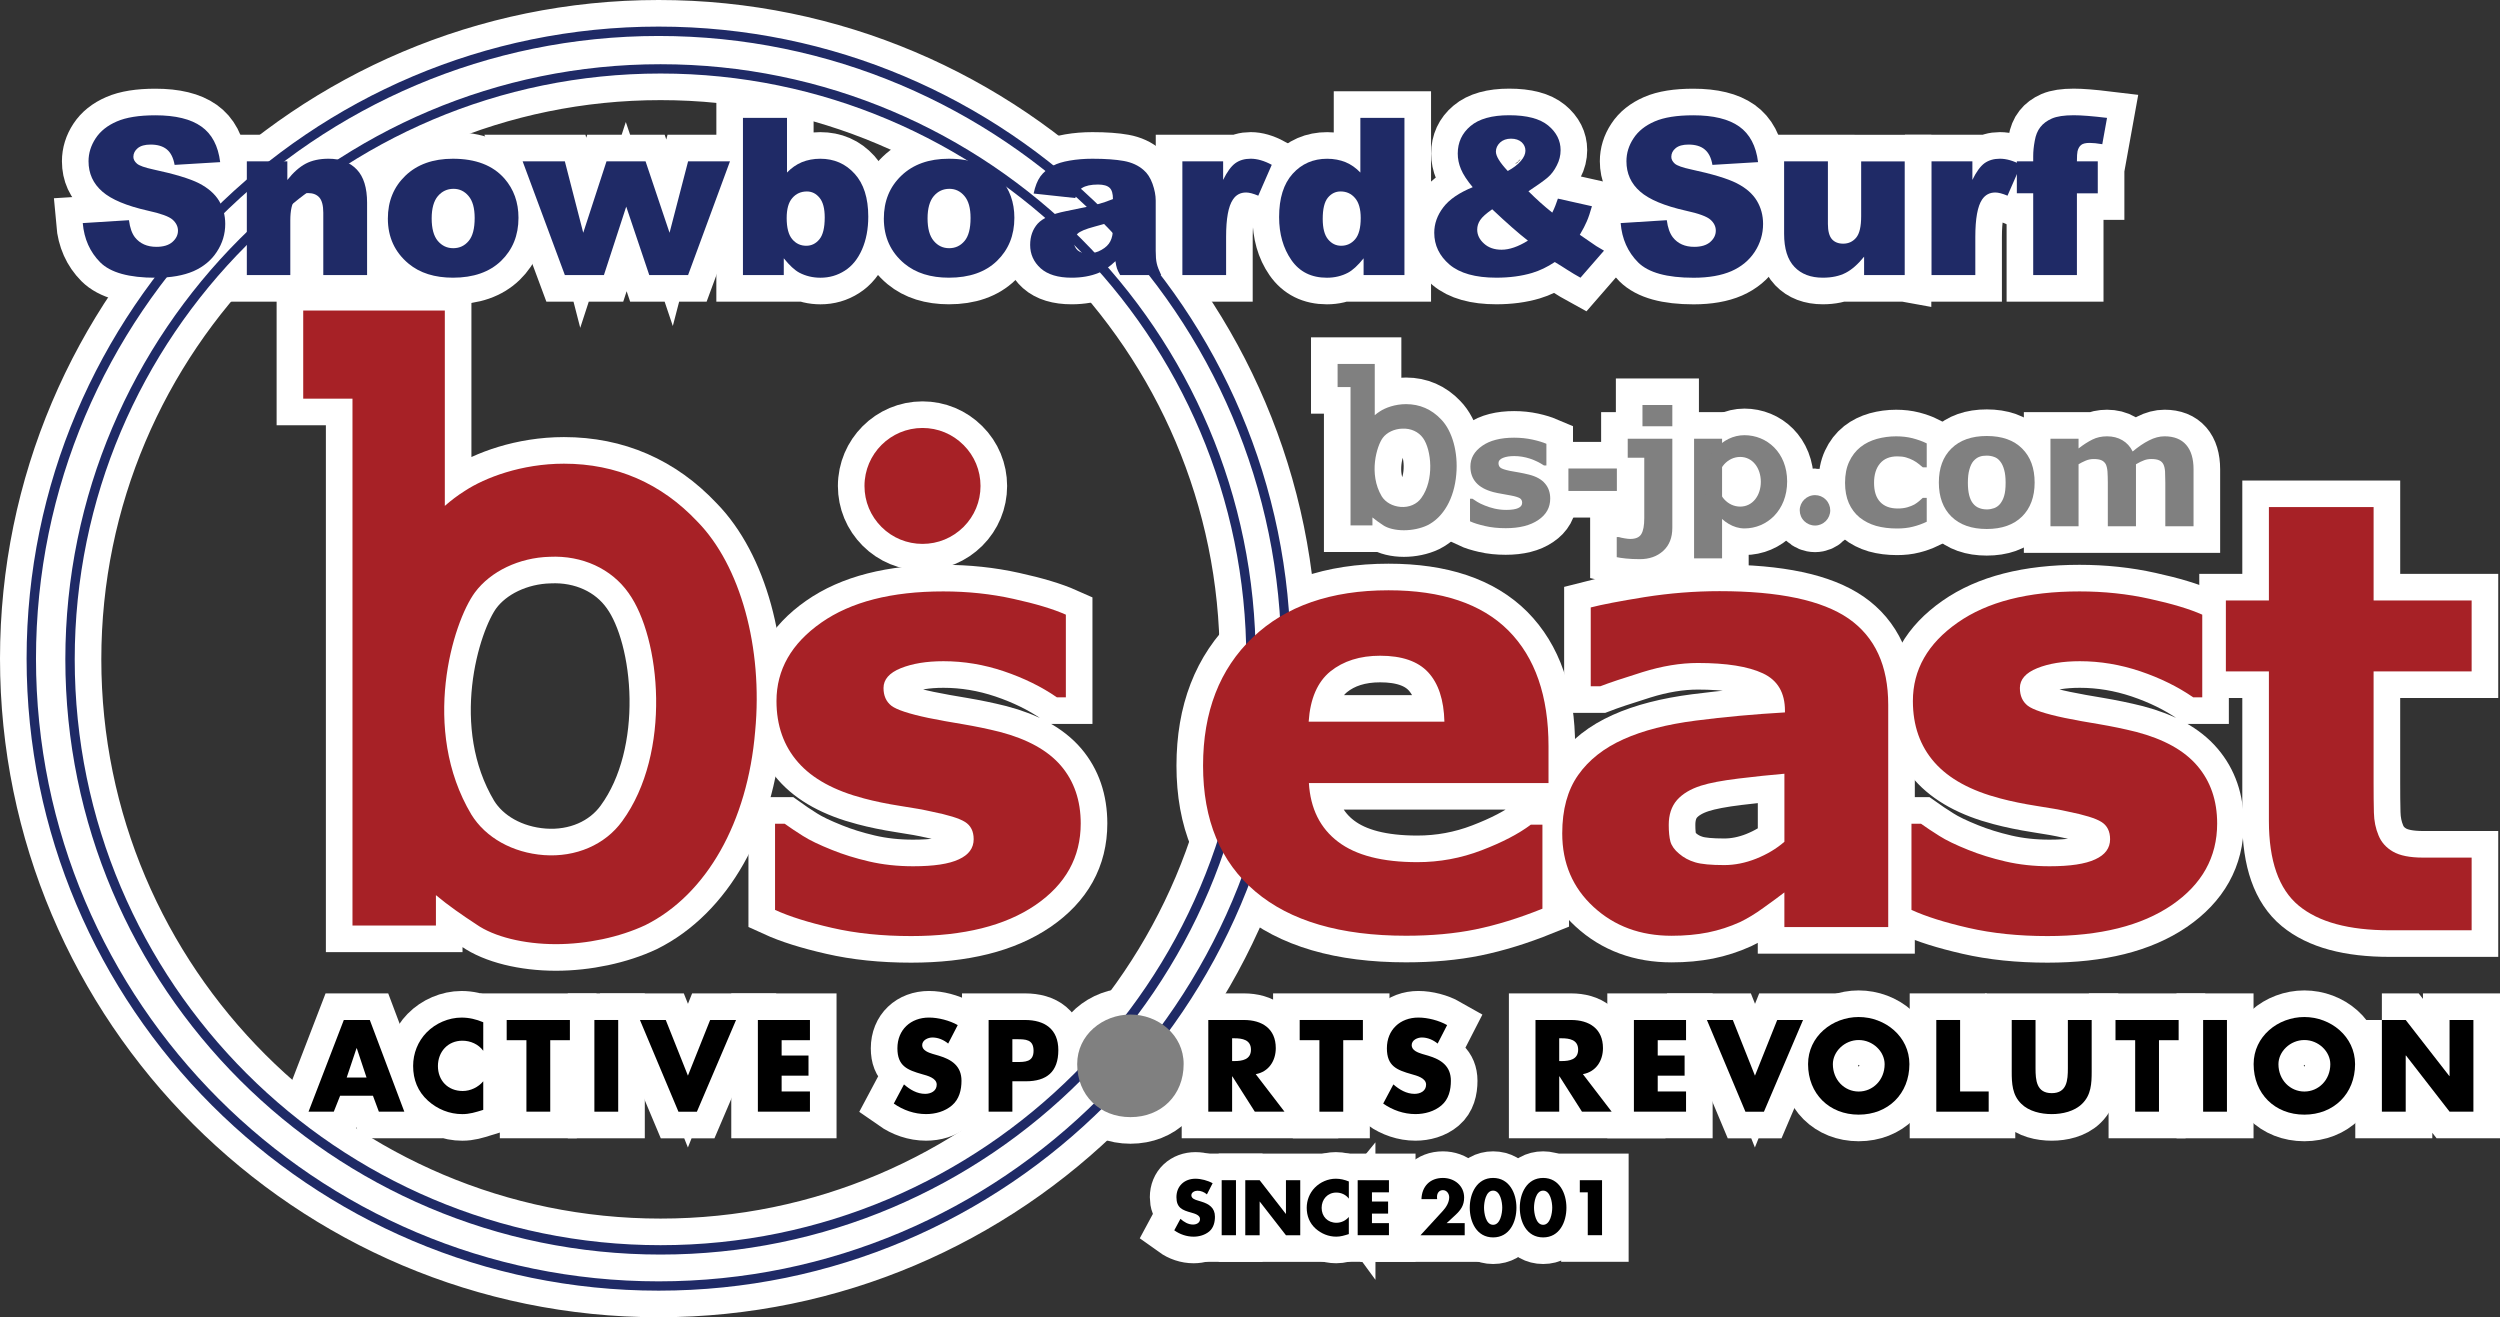 <?xml version="1.0" encoding="utf-8"?>
<!-- Generator: Adobe Illustrator 15.0.0, SVG Export Plug-In . SVG Version: 6.00 Build 0)  -->
<!DOCTYPE svg PUBLIC "-//W3C//DTD SVG 1.1//EN" "http://www.w3.org/Graphics/SVG/1.1/DTD/svg11.dtd">
<svg version="1.1" id="レイヤー_1" xmlns="http://www.w3.org/2000/svg" xmlns:xlink="http://www.w3.org/1999/xlink" x="0px"
	 y="0px" width="235px" height="123.822px" viewBox="-2.5 -2.5 235 123.822" enable-background="new -2.5 -2.5 235 123.822"
	 xml:space="preserve">
<rect x="-2.5" y="-2.5" width="235" height="123.822" fill="#333333" stroke="none"/>
<g>
	<g>
		<path stroke="#FFFFFF" stroke-width="5" d="M29.472,100.497l-0.596,1.502h-2.375l3.318-8.62h2.443l3.244,8.62h-2.392l-0.558-1.502
			H29.472z M31.041,96.04h-0.03l-0.92,2.745h1.862L31.041,96.04z"/>
		<path stroke="#FFFFFF" stroke-width="5" d="M42.926,96.274c-0.452-0.618-1.2-0.948-1.961-0.948c-1.373,0-2.3,1.048-2.3,2.383
			c0,1.355,0.935,2.345,2.33,2.345c0.731,0,1.463-0.354,1.931-0.913v2.686c-0.74,0.228-1.274,0.4-1.976,0.4
			c-1.199,0-2.338-0.462-3.228-1.268c-0.951-0.86-1.388-1.978-1.388-3.26c0-1.177,0.445-2.308,1.267-3.15
			c0.845-0.866,2.074-1.396,3.281-1.396c0.717,0,1.38,0.158,2.044,0.438V96.274z"/>
		<path stroke="#FFFFFF" stroke-width="5" d="M49.223,101.999h-2.24v-6.722h-1.855v-1.898h5.942v1.898h-1.848L49.223,101.999
			L49.223,101.999z"/>
		<path stroke="#FFFFFF" stroke-width="5" d="M206.833,101.999h-2.239v-8.62h2.239V101.999z"/>
		<path stroke="#FFFFFF" stroke-width="5" d="M218.877,97.526c0,2.792-2.007,4.751-4.768,4.751c-2.768,0-4.768-1.959-4.768-4.751
			c0-2.603,2.286-4.426,4.768-4.426C216.584,93.101,218.877,94.924,218.877,97.526z M211.674,97.534c0,1.484,1.102,2.57,2.438,2.57
			c1.334,0,2.437-1.086,2.437-2.57c0-1.186-1.103-2.271-2.437-2.271C212.775,95.264,211.674,96.35,211.674,97.534z"/>
		<path stroke="#FFFFFF" stroke-width="5" d="M221.396,93.379h2.24l4.102,5.271h0.021v-5.271H230v8.62h-2.238l-4.097-5.28h-0.028
			v5.28h-2.24V93.379L221.396,93.379z"/>
		<path stroke="#FFFFFF" stroke-width="5" d="M55.611,101.999h-2.239v-8.62h2.239V101.999z"/>
		<path stroke="#FFFFFF" stroke-width="5" d="M62.165,98.612l2.088-5.232h2.436l-3.68,8.62h-1.735l-3.62-8.62h2.429L62.165,98.612z"
			/>
		<path stroke="#FFFFFF" stroke-width="5" d="M70.973,95.278v1.44h2.526v1.894h-2.526v1.485h2.662v1.901H68.74v-8.62h4.895v1.898
			L70.973,95.278L70.973,95.278z"/>
		<path stroke="#FFFFFF" stroke-width="5" d="M86.629,95.596c-0.407-0.34-0.935-0.572-1.479-0.572c-0.414,0-0.965,0.24-0.965,0.723
			c0,0.499,0.604,0.701,0.996,0.823l0.573,0.166c1.199,0.36,2.126,0.965,2.126,2.359c0,0.852-0.211,1.734-0.897,2.314
			c-0.671,0.573-1.568,0.815-2.436,0.815c-1.094,0-2.149-0.371-3.031-0.989l0.958-1.801c0.565,0.489,1.222,0.888,1.991,0.888
			c0.52,0,1.086-0.255,1.086-0.865c0-0.626-0.882-0.846-1.365-0.98c-1.402-0.399-2.33-0.769-2.33-2.437
			c0-1.741,1.245-2.889,2.971-2.889c0.867,0,1.931,0.271,2.7,0.708L86.629,95.596z"/>
		<path stroke="#FFFFFF" stroke-width="5" d="M90.43,93.379h3.424c1.849,0,3.129,0.858,3.129,2.835c0,2.037-1.093,2.926-3.046,2.926
			h-1.275v2.859H90.43V93.379z M92.662,97.33h0.378c0.813,0,1.614,0,1.614-1.05c0-1.085-0.74-1.093-1.614-1.093h-0.378V97.33z"/>
		<path stroke="#FFFFFF" stroke-width="5" d="M108.56,97.526c0,2.792-2.005,4.751-4.766,4.751c-2.768,0-4.767-1.959-4.767-4.751
			c0-2.603,2.286-4.426,4.767-4.426C106.275,93.101,108.56,94.924,108.56,97.526z M101.357,97.534c0,1.484,1.094,2.57,2.436,2.57
			c1.335,0,2.436-1.086,2.436-2.57c0-1.186-1.101-2.271-2.436-2.271C102.451,95.264,101.357,96.35,101.357,97.534z"/>
		<path stroke="#FFFFFF" stroke-width="5" d="M118.243,101.999h-2.79l-2.111-3.319h-0.023v3.319h-2.239v-8.62h3.349
			c1.703,0,2.994,0.813,2.994,2.646c0,1.192-0.663,2.228-1.885,2.445L118.243,101.999z M113.318,97.24h0.218
			c0.731,0,1.554-0.137,1.554-1.07c0-0.937-0.822-1.071-1.554-1.071h-0.218V97.24z"/>
		<path stroke="#FFFFFF" stroke-width="5" d="M123.764,101.999h-2.24v-6.722h-1.854v-1.898h5.942v1.898h-1.848V101.999z"/>
		<path stroke="#FFFFFF" stroke-width="5" d="M132.639,95.596c-0.414-0.34-0.94-0.572-1.484-0.572c-0.416,0-0.957,0.24-0.957,0.723
			c0,0.499,0.603,0.701,0.986,0.823l0.573,0.166c1.199,0.36,2.126,0.965,2.126,2.359c0,0.852-0.201,1.734-0.889,2.314
			c-0.672,0.573-1.583,0.815-2.443,0.815c-1.094,0-2.148-0.371-3.031-0.989l0.957-1.801c0.565,0.489,1.229,0.888,1.992,0.888
			c0.527,0,1.084-0.255,1.084-0.865c0-0.626-0.882-0.846-1.355-0.98c-1.41-0.399-2.33-0.769-2.33-2.437
			c0-1.741,1.242-2.889,2.964-2.889c0.867,0,1.931,0.271,2.698,0.708L132.639,95.596z"/>
		<path stroke="#FFFFFF" stroke-width="5" d="M148.998,101.999h-2.791l-2.111-3.319h-0.029v3.319h-2.231v-8.62h3.349
			c1.695,0,2.994,0.813,2.994,2.646c0,1.192-0.664,2.228-1.887,2.445L148.998,101.999z M144.066,97.24h0.226
			c0.731,0,1.554-0.137,1.554-1.07c0-0.937-0.822-1.071-1.554-1.071h-0.226V97.24z"/>
		<path stroke="#FFFFFF" stroke-width="5" d="M153.326,95.278v1.44h2.527v1.894h-2.527v1.485h2.662v1.901h-4.901v-8.62h4.901v1.898
			L153.326,95.278L153.326,95.278z"/>
		<path stroke="#FFFFFF" stroke-width="5" d="M162.466,98.612l2.091-5.232h2.428l-3.674,8.62h-1.742l-3.619-8.62h2.436
			L162.466,98.612z"/>
		<path stroke="#FFFFFF" stroke-width="5" d="M176.984,97.526c0,2.792-1.998,4.751-4.768,4.751c-2.761,0-4.758-1.959-4.758-4.751
			c0-2.603,2.277-4.426,4.758-4.426C174.699,93.101,176.984,94.924,176.984,97.526z M169.789,97.534c0,1.484,1.095,2.57,2.429,2.57
			c1.335,0,2.437-1.086,2.437-2.57c0-1.186-1.102-2.271-2.437-2.271C170.883,95.264,169.789,96.35,169.789,97.534z"/>
		<path stroke="#FFFFFF" stroke-width="5" d="M181.75,100.098h2.686v1.901h-4.924v-8.62h2.238V100.098L181.75,100.098z"/>
		<path stroke="#FFFFFF" stroke-width="5" d="M194.118,93.379v4.849c0,1.108-0.046,2.203-0.904,3.032
			c-0.716,0.708-1.849,0.966-2.851,0.966c-1.012,0-2.143-0.258-2.858-0.966c-0.86-0.829-0.903-1.924-0.903-3.032v-4.849h2.238v4.539
			c0,1.116,0.083,2.338,1.523,2.338c1.439,0,1.516-1.222,1.516-2.338v-4.539H194.118z"/>
		<path stroke="#FFFFFF" stroke-width="5" d="M200.445,101.999h-2.239v-6.722h-1.849v-1.898h5.936v1.898h-1.848V101.999
			L200.445,101.999z"/>
		<path stroke="#FFFFFF" stroke-width="5" d="M110.95,109.773c-0.241-0.212-0.558-0.346-0.889-0.346
			c-0.241,0-0.574,0.142-0.574,0.43c0,0.303,0.362,0.422,0.597,0.489l0.339,0.105c0.724,0.218,1.282,0.58,1.282,1.418
			c0,0.513-0.128,1.04-0.536,1.387c-0.408,0.339-0.951,0.491-1.471,0.491c-0.648,0-1.29-0.219-1.817-0.597l0.581-1.079
			c0.332,0.296,0.731,0.537,1.184,0.537c0.316,0,0.657-0.158,0.657-0.521c0-0.378-0.528-0.515-0.815-0.599
			c-0.845-0.231-1.403-0.451-1.403-1.454c0-1.049,0.755-1.734,1.788-1.734c0.52,0,1.154,0.166,1.615,0.423L110.95,109.773z"/>
		<path stroke="#FFFFFF" stroke-width="5" d="M113.681,113.612h-1.343v-5.175h1.343V113.612z"/>
		<path stroke="#FFFFFF" stroke-width="5" d="M114.556,108.438h1.35l2.457,3.162h0.016v-3.162h1.344v5.175h-1.344l-2.465-3.168
			h-0.008v3.168h-1.35V108.438z"/>
		<path stroke="#FFFFFF" stroke-width="5" d="M124.291,110.173c-0.271-0.369-0.716-0.572-1.176-0.572
			c-0.821,0-1.381,0.633-1.381,1.439c0,0.813,0.566,1.401,1.396,1.401c0.444,0,0.883-0.21,1.16-0.549v1.613
			c-0.445,0.136-0.768,0.241-1.184,0.241c-0.725,0-1.402-0.278-1.945-0.763c-0.564-0.512-0.829-1.191-0.829-1.953
			c0-0.708,0.271-1.388,0.763-1.893c0.512-0.521,1.243-0.838,1.967-0.838c0.438,0,0.83,0.098,1.229,0.258L124.291,110.173
			L124.291,110.173z"/>
		<path stroke="#FFFFFF" stroke-width="5" d="M126.464,109.577v0.866h1.517v1.133h-1.517v0.897h1.597v1.138h-2.939v-5.175h2.939
			v1.141H126.464z"/>
		<path stroke="#FFFFFF" stroke-width="5" d="M135.182,112.475v1.138h-4.156l2.111-2.3c0.303-0.333,0.588-0.792,0.588-1.268
			c0-0.331-0.231-0.672-0.588-0.672c-0.361,0-0.559,0.279-0.559,0.635c0,0.061,0,0.135,0.016,0.211h-1.478
			c0.036-1.185,0.791-1.992,2.014-1.992c1.086,0,1.998,0.727,1.998,1.842c0,0.738-0.317,1.178-0.837,1.659l-0.809,0.747H135.182z"/>
		<path stroke="#FFFFFF" stroke-width="5" d="M140.045,111.024c0,1.345-0.646,2.792-2.193,2.792c-1.539,0-2.195-1.447-2.195-2.792
			c0-1.342,0.664-2.798,2.195-2.798C139.389,108.227,140.045,109.683,140.045,111.024z M136.999,111.02
			c0,0.496,0.158,1.612,0.853,1.612c0.693,0,0.859-1.116,0.859-1.612c0-0.499-0.166-1.601-0.859-1.601
			C137.157,109.419,136.999,110.521,136.999,111.02z"/>
		<path stroke="#FFFFFF" stroke-width="5" d="M144.744,111.024c0,1.345-0.648,2.792-2.188,2.792c-1.545,0-2.195-1.447-2.195-2.792
			c0-1.342,0.656-2.798,2.195-2.798C144.088,108.227,144.744,109.683,144.744,111.024z M141.697,111.02
			c0,0.496,0.166,1.612,0.859,1.612c0.687,0,0.854-1.116,0.854-1.612c0-0.499-0.167-1.601-0.854-1.601
			C141.863,109.419,141.697,110.521,141.697,111.02z"/>
		<path stroke="#FFFFFF" stroke-width="5" d="M146.002,109.577v-1.141h2.09v5.175h-1.342v-4.034H146.002z"/>
		<g>
			<path fill="#808080" stroke="#FFFFFF" stroke-width="5" d="M169.118,44.457c-0.271-0.271-0.625-0.415-1.002-0.415
				c-0.792,0-1.441,0.641-1.441,1.426c0,0.384,0.15,0.747,0.423,1.017c0.271,0.266,0.627,0.415,1.02,0.415
				c0.377,0,0.73-0.149,1.002-0.415c0.271-0.271,0.423-0.633,0.423-1.017C169.541,45.09,169.391,44.728,169.118,44.457z"/>
			<path fill="#808080" stroke="#FFFFFF" stroke-width="5" d="M132.964,36.922c-0.897-0.949-2.006-1.433-3.296-1.433
				c-1.048,0-1.945,0.348-2.443,0.671c-0.174,0.112-0.347,0.234-0.498,0.369v-2.94v-1.576v-0.302h-0.293h-1.683h-1.213h-0.304v0.302
				v1.576v0.294h0.304h0.911v12.702v0.302h0.302h1.456h0.301v-0.302v-0.446c0.311,0.257,0.656,0.499,0.996,0.725
				c0.438,0.303,1.169,0.481,1.961,0.481c0.77,0,1.575-0.166,2.209-0.467c1.518-0.754,2.526-2.541,2.715-4.781
				C134.579,40.037,134.02,38.001,132.964,36.922z M131.102,44.313c-0.414,0.581-1.139,0.898-1.932,0.838
				c-0.77-0.061-1.434-0.431-1.787-0.996c-1.26-2.118-0.46-4.742,0.092-5.488c0.383-0.521,1.094-0.854,1.84-0.875
				c0.807-0.039,1.531,0.294,1.953,0.889C132.059,39.781,132.337,42.624,131.102,44.313z"/>
			<path fill="#808080" stroke="#FFFFFF" stroke-width="5" d="M143.221,44.366c0,0.837-0.369,1.509-1.123,2.014
				c-0.748,0.512-1.767,0.77-3.063,0.77c-0.716,0-1.364-0.067-1.952-0.205c-0.582-0.135-1.049-0.277-1.402-0.443v-2.12h0.232
				c0.136,0.084,0.279,0.188,0.451,0.294c0.168,0.104,0.408,0.226,0.719,0.347c0.271,0.113,0.572,0.205,0.912,0.287
				c0.339,0.076,0.701,0.121,1.093,0.121c0.506,0,0.884-0.061,1.125-0.173c0.248-0.113,0.369-0.279,0.369-0.497
				c0-0.196-0.076-0.339-0.22-0.43c-0.144-0.083-0.414-0.175-0.814-0.25c-0.195-0.044-0.451-0.091-0.783-0.143
				c-0.324-0.053-0.617-0.112-0.89-0.181c-0.731-0.197-1.276-0.491-1.629-0.898c-0.354-0.399-0.529-0.903-0.529-1.508
				c0-0.777,0.362-1.418,1.103-1.938c0.73-0.514,1.734-0.771,3.009-0.771c0.604,0,1.185,0.062,1.733,0.181
				c0.553,0.121,0.981,0.258,1.299,0.393v2.038h-0.228c-0.385-0.257-0.821-0.477-1.313-0.642c-0.489-0.158-0.987-0.241-1.485-0.241
				c-0.422,0-0.769,0.053-1.048,0.166c-0.294,0.121-0.43,0.277-0.43,0.49c0,0.188,0.061,0.337,0.188,0.438
				c0.128,0.104,0.438,0.203,0.913,0.302c0.263,0.053,0.551,0.105,0.853,0.15c0.301,0.053,0.61,0.121,0.912,0.196
				c0.688,0.174,1.184,0.452,1.508,0.838C143.055,43.325,143.221,43.8,143.221,44.366z"/>
			<path fill="#808080" stroke="#FFFFFF" stroke-width="5" d="M149.486,41.539v2.111h-4.555v-2.111H149.486z"/>
			<path fill="#808080" stroke="#FFFFFF" stroke-width="5" d="M154.699,38.74v8.371c0,0.93-0.285,1.652-0.86,2.175
				c-0.573,0.519-1.304,0.775-2.2,0.775c-0.477,0-0.921-0.021-1.306-0.061c-0.394-0.045-0.679-0.083-0.86-0.127v-1.887h0.203
				c0.145,0.045,0.325,0.082,0.545,0.119c0.225,0.039,0.391,0.055,0.521,0.055c0.512,0,0.858-0.152,1.04-0.454
				c0.189-0.309,0.279-0.808,0.279-1.492v-5.688h-1.555V38.74H154.699z M154.699,35.573v1.997h-2.807v-1.997H154.699z"/>
			<path fill="#808080" stroke="#FFFFFF" stroke-width="5" d="M175.814,47.179c-0.717,0-1.371-0.082-1.967-0.248
				c-0.591-0.173-1.102-0.438-1.548-0.792c-0.437-0.362-0.771-0.807-1.01-1.35c-0.233-0.536-0.354-1.177-0.354-1.899
				c0-0.77,0.129-1.434,0.385-1.983c0.256-0.559,0.611-1.019,1.072-1.389c0.442-0.347,0.955-0.596,1.535-0.762
				c0.581-0.158,1.186-0.241,1.813-0.241c0.558,0,1.078,0.062,1.546,0.181c0.476,0.128,0.919,0.278,1.327,0.483v2.248h-0.369
				c-0.105-0.091-0.227-0.197-0.378-0.31c-0.144-0.121-0.316-0.234-0.527-0.348c-0.196-0.104-0.422-0.197-0.655-0.265
				c-0.242-0.074-0.521-0.105-0.838-0.105c-0.701,0-1.244,0.219-1.621,0.664c-0.377,0.444-0.564,1.057-0.564,1.825
				c0,0.791,0.188,1.387,0.58,1.802c0.384,0.407,0.935,0.61,1.652,0.61c0.33,0,0.625-0.037,0.896-0.113
				c0.264-0.074,0.48-0.166,0.663-0.263c0.166-0.099,0.31-0.205,0.437-0.311c0.129-0.104,0.242-0.21,0.355-0.315h0.369v2.247
				c-0.416,0.197-0.846,0.354-1.305,0.467C176.863,47.126,176.366,47.179,175.814,47.179z"/>
			<path fill="#808080" stroke="#FFFFFF" stroke-width="5" d="M184.955,45.264c-0.219,0.076-0.445,0.121-0.686,0.121
				c-0.272,0-0.521-0.045-0.74-0.136c-0.219-0.082-0.406-0.227-0.559-0.415c-0.164-0.195-0.285-0.467-0.369-0.791
				c-0.082-0.331-0.121-0.726-0.121-1.168c0-0.505,0.047-0.92,0.146-1.253c0.09-0.332,0.218-0.595,0.376-0.783
				c0.188-0.205,0.377-0.34,0.574-0.407c0.195-0.076,0.421-0.104,0.679-0.104c0.248,0,0.49,0.045,0.709,0.127
				c0.218,0.075,0.406,0.22,0.558,0.422c0.158,0.196,0.278,0.452,0.369,0.785c0.092,0.323,0.137,0.73,0.137,1.214
				c0,0.52-0.045,0.927-0.137,1.229c-0.082,0.294-0.211,0.542-0.377,0.754C185.363,45.045,185.174,45.18,184.955,45.264z
				 M187.579,39.661c-0.784-0.785-1.892-1.177-3.324-1.177c-1.419,0-2.526,0.393-3.317,1.169c-0.793,0.777-1.186,1.842-1.186,3.205
				c0,1.351,0.393,2.421,1.178,3.198c0.791,0.776,1.899,1.169,3.325,1.169c1.417,0,2.526-0.393,3.317-1.169
				c0.783-0.777,1.184-1.849,1.184-3.198C188.755,41.508,188.363,40.437,187.579,39.661z"/>
			<path fill="#808080" stroke="#FFFFFF" stroke-width="5" d="M198.281,41.139v5.829h-2.646v-4.11c0-0.399-0.016-0.738-0.031-1.024
				c-0.021-0.281-0.074-0.506-0.156-0.688c-0.092-0.166-0.227-0.3-0.4-0.376c-0.181-0.084-0.429-0.121-0.754-0.121
				c-0.257,0-0.512,0.054-0.754,0.158c-0.242,0.105-0.46,0.212-0.656,0.333v5.829h-2.641V38.74h2.641v0.914
				c0.452-0.354,0.891-0.633,1.305-0.838c0.408-0.203,0.867-0.302,1.373-0.302c0.543,0,1.019,0.121,1.433,0.362
				c0.415,0.241,0.747,0.596,0.974,1.063c0.527-0.438,1.041-0.793,1.538-1.041c0.498-0.257,0.987-0.385,1.463-0.385
				c0.892,0,1.568,0.272,2.028,0.8c0.461,0.528,0.695,1.297,0.695,2.299v5.355h-2.654v-4.11c0-0.406-0.01-0.746-0.023-1.024
				c-0.021-0.281-0.068-0.506-0.158-0.688c-0.082-0.166-0.219-0.3-0.399-0.376c-0.181-0.084-0.431-0.121-0.754-0.121
				c-0.22,0-0.438,0.037-0.647,0.113C198.839,40.837,198.583,40.964,198.281,41.139z"/>
			<g>
				<rect x="156.743" y="38.74" fill="#808080" stroke="#FFFFFF" stroke-width="5" width="2.632" height="11.246"/>
				<path fill="#808080" stroke="#FFFFFF" stroke-width="5" d="M161.479,38.408c-2.104,0-3.815,1.961-3.815,4.381
					c0,1.824,1.712,4.383,3.815,4.383c2.111,0,4.013-1.69,4.013-4.42C165.491,40.045,163.59,38.408,161.479,38.408z M161.079,45.121
					c-1.17,0-2.119-1.042-2.119-2.332s0.949-2.337,2.119-2.337c1.169,0,1.938,1.048,1.938,2.337S162.248,45.121,161.079,45.121z"/>
			</g>
		</g>
		<g>
			<path fill="#1F2A66" stroke="#FFFFFF" stroke-width="5" d="M5.279,18.47l4.343-0.272c0.091,0.709,0.279,1.245,0.566,1.615
				c0.475,0.594,1.146,0.89,2.014,0.89c0.648,0,1.154-0.15,1.5-0.452c0.354-0.311,0.528-0.663,0.528-1.072
				c0-0.376-0.166-0.723-0.498-1.024s-1.116-0.588-2.337-0.853c-1.999-0.452-3.424-1.048-4.276-1.794
				c-0.86-0.746-1.297-1.697-1.297-2.851c0-0.762,0.226-1.479,0.664-2.149c0.445-0.678,1.101-1.206,1.991-1.59
				c0.882-0.386,2.096-0.58,3.627-0.58c1.893,0,3.333,0.353,4.321,1.054c0.996,0.703,1.583,1.819,1.772,3.349l-4.283,0.258
				c-0.121-0.672-0.363-1.153-0.732-1.455c-0.369-0.303-0.875-0.454-1.531-0.454c-0.528,0-0.935,0.115-1.207,0.34
				c-0.264,0.218-0.407,0.497-0.407,0.814c0,0.233,0.113,0.443,0.34,0.641c0.218,0.188,0.731,0.37,1.53,0.543
				c1.999,0.429,3.424,0.859,4.292,1.297c0.86,0.444,1.486,0.988,1.886,1.642c0.392,0.649,0.587,1.382,0.587,2.181
				c0,0.951-0.264,1.825-0.792,2.624c-0.52,0.8-1.251,1.401-2.187,1.817c-0.943,0.407-2.126,0.619-3.56,0.619
				c-2.511,0-4.246-0.482-5.211-1.447C5.958,21.191,5.407,19.962,5.279,18.47z"/>
			<path fill="#1F2A66" stroke="#FFFFFF" stroke-width="5" d="M20.702,12.668h3.808v1.751c0.566-0.717,1.146-1.229,1.735-1.539
				c0.581-0.302,1.29-0.46,2.134-0.46c1.131,0,2.021,0.339,2.662,1.017c0.641,0.672,0.965,1.712,0.965,3.123v6.795h-4.117v-5.867
				c0-0.67-0.128-1.146-0.37-1.424c-0.249-0.28-0.603-0.415-1.056-0.415c-0.498,0-0.897,0.182-1.206,0.558
				c-0.31,0.378-0.468,1.048-0.468,2.021v5.127h-4.087V12.668z"/>
			<path fill="#1F2A66" stroke="#FFFFFF" stroke-width="5" d="M33.959,18.047c0-1.636,0.551-2.979,1.652-4.034
				c1.102-1.056,2.587-1.592,4.457-1.592c2.142,0,3.756,0.618,4.849,1.862c0.875,1.003,1.32,2.231,1.32,3.694
				c0,1.652-0.55,2.995-1.637,4.05c-1.093,1.049-2.602,1.576-4.518,1.576c-1.719,0-3.114-0.438-4.169-1.313
				C34.615,21.214,33.959,19.796,33.959,18.047z M38.077,18.031c0,0.958,0.196,1.66,0.573,2.112c0.393,0.46,0.868,0.687,1.456,0.687
				c0.587,0,1.071-0.227,1.448-0.679c0.376-0.445,0.565-1.161,0.565-2.156c0-0.93-0.189-1.615-0.573-2.067
				c-0.377-0.452-0.853-0.679-1.41-0.679c-0.596,0-1.086,0.228-1.479,0.688C38.273,16.395,38.077,17.096,38.077,18.031z"/>
			<path fill="#1F2A66" stroke="#FFFFFF" stroke-width="5" d="M46.629,12.668h3.967l1.728,6.713l2.187-6.713h3.672l2.255,6.713
				l1.743-6.713h3.936L62.18,23.355h-3.65l-2.165-6.433l-2.096,6.433h-3.673L46.629,12.668z"/>
			<path fill="#1F2A66" stroke="#FFFFFF" stroke-width="5" d="M67.338,8.582h4.14v5.137c0.415-0.43,0.875-0.754,1.396-0.974
				c0.521-0.21,1.093-0.323,1.727-0.323c1.305,0,2.382,0.467,3.235,1.411c0.852,0.935,1.282,2.276,1.282,4.034
				c0,1.16-0.197,2.193-0.588,3.084c-0.393,0.89-0.928,1.554-1.614,1.99c-0.694,0.446-1.456,0.665-2.293,0.665
				c-0.716,0-1.38-0.158-1.976-0.468c-0.453-0.241-0.936-0.693-1.471-1.358v1.576h-3.839L67.338,8.582L67.338,8.582z M71.448,17.994
				c0,0.911,0.173,1.584,0.521,1.99c0.346,0.415,0.792,0.618,1.32,0.618c0.489,0,0.905-0.203,1.236-0.609
				c0.332-0.4,0.499-1.087,0.499-2.046c0-0.844-0.159-1.463-0.491-1.861c-0.324-0.393-0.717-0.588-1.184-0.588
				c-0.557,0-1.018,0.204-1.373,0.619C71.621,16.523,71.448,17.149,71.448,17.994z"/>
			<path fill="#1F2A66" stroke="#FFFFFF" stroke-width="5" d="M80.581,18.047c0-1.636,0.542-2.979,1.645-4.034
				c1.101-1.056,2.587-1.592,4.456-1.592c2.143,0,3.756,0.618,4.849,1.862c0.875,1.003,1.32,2.231,1.32,3.694
				c0,1.652-0.551,2.995-1.637,4.05c-1.085,1.049-2.594,1.576-4.517,1.576c-1.719,0-3.107-0.438-4.17-1.313
				C81.229,21.214,80.581,19.796,80.581,18.047z M84.691,18.031c0,0.958,0.196,1.66,0.581,2.112c0.385,0.46,0.868,0.687,1.448,0.687
				c0.588,0,1.071-0.227,1.448-0.679c0.377-0.445,0.565-1.161,0.565-2.156c0-0.93-0.188-1.615-0.573-2.067
				c-0.378-0.452-0.853-0.679-1.411-0.679c-0.596,0-1.086,0.228-1.478,0.688C84.887,16.395,84.691,17.096,84.691,18.031z"/>
			<path fill="#1F2A66" stroke="#FFFFFF" stroke-width="5" d="M98.574,16.116l-3.913-0.423c0.143-0.68,0.354-1.214,0.633-1.606
				c0.279-0.384,0.686-0.724,1.206-1.018c0.377-0.203,0.891-0.361,1.554-0.475c0.655-0.113,1.365-0.173,2.134-0.173
				c1.222,0,2.21,0.074,2.957,0.21c0.746,0.136,1.372,0.423,1.861,0.859c0.355,0.302,0.626,0.725,0.83,1.282
				c0.197,0.559,0.302,1.078,0.302,1.584v4.721c0,0.505,0.03,0.897,0.099,1.185c0.061,0.286,0.203,0.648,0.414,1.093h-3.854
				c-0.159-0.271-0.256-0.482-0.302-0.625c-0.053-0.15-0.098-0.377-0.143-0.68c-0.535,0.514-1.071,0.883-1.599,1.109
				c-0.724,0.294-1.568,0.445-2.526,0.445c-1.274,0-2.24-0.294-2.904-0.882c-0.656-0.596-0.988-1.327-0.988-2.195
				c0-0.813,0.242-1.477,0.709-2.005c0.482-0.521,1.357-0.914,2.64-1.169c1.538-0.31,2.534-0.521,2.986-0.648
				c0.452-0.121,0.942-0.288,1.448-0.491c0-0.504-0.099-0.859-0.309-1.056c-0.211-0.203-0.573-0.311-1.094-0.311
				c-0.671,0-1.177,0.113-1.508,0.326C98.944,15.339,98.74,15.656,98.574,16.116z M102.119,18.273
				c-0.558,0.203-1.146,0.384-1.757,0.536c-0.822,0.218-1.35,0.444-1.568,0.655c-0.226,0.22-0.34,0.475-0.34,0.763
				c0,0.324,0.114,0.581,0.333,0.791c0.226,0.203,0.55,0.302,0.988,0.302c0.452,0,0.882-0.104,1.267-0.333
				c0.392-0.218,0.671-0.488,0.83-0.807c0.166-0.323,0.249-0.738,0.249-1.251v-0.656H102.119z"/>
			<path fill="#1F2A66" stroke="#FFFFFF" stroke-width="5" d="M108.642,12.668h3.832v1.743c0.369-0.753,0.746-1.274,1.139-1.563
				c0.392-0.286,0.875-0.429,1.455-0.429c0.603,0,1.26,0.188,1.977,0.573l-1.268,2.902c-0.482-0.203-0.86-0.3-1.146-0.3
				c-0.535,0-0.95,0.226-1.236,0.663c-0.43,0.627-0.642,1.796-0.642,3.507v3.59h-4.11L108.642,12.668L108.642,12.668z"/>
			<path fill="#1F2A66" stroke="#FFFFFF" stroke-width="5" d="M129.518,8.582v14.773h-3.84V21.78
				c-0.533,0.673-1.031,1.124-1.47,1.358c-0.589,0.31-1.252,0.468-1.978,0.468c-1.461,0-2.569-0.551-3.34-1.66
				c-0.769-1.108-1.154-2.458-1.154-4.042c0-1.771,0.424-3.129,1.275-4.07c0.852-0.943,1.932-1.411,3.242-1.411
				c0.633,0,1.214,0.113,1.734,0.323c0.521,0.22,0.979,0.544,1.387,0.974V8.582H129.518z M125.407,17.994
				c0-0.846-0.181-1.472-0.534-1.878c-0.354-0.415-0.809-0.619-1.357-0.619c-0.476,0-0.875,0.196-1.199,0.588
				c-0.323,0.398-0.481,1.063-0.481,1.991c0,0.875,0.166,1.516,0.497,1.917c0.332,0.406,0.747,0.609,1.236,0.609
				c0.521,0,0.967-0.203,1.313-0.609C125.234,19.586,125.407,18.914,125.407,17.994z"/>
			<path fill="#1F2A66" stroke="#FFFFFF" stroke-width="5" d="M143.943,16.169l3.199,0.717c-0.166,0.587-0.324,1.062-0.483,1.424
				c-0.15,0.354-0.369,0.777-0.656,1.26l1.548,1.063c0.188,0.119,0.43,0.263,0.725,0.429l-2.211,2.542
				c-0.399-0.219-0.821-0.468-1.252-0.747c-0.43-0.279-0.814-0.521-1.162-0.725c-0.707,0.468-1.424,0.813-2.133,1.024
				c-0.988,0.295-2.111,0.446-3.363,0.446c-1.969,0-3.432-0.415-4.397-1.229c-0.958-0.822-1.438-1.817-1.438-2.994
				c0-0.837,0.277-1.636,0.845-2.382c0.563-0.748,1.493-1.381,2.769-1.901c-0.537-0.648-0.906-1.213-1.103-1.697
				c-0.204-0.482-0.302-0.972-0.302-1.463c0-1.048,0.398-1.915,1.199-2.587c0.799-0.678,2.014-1.017,3.635-1.017
				c1.666,0,2.882,0.322,3.666,0.964c0.777,0.641,1.168,1.418,1.168,2.315c0,0.506-0.12,0.988-0.362,1.448
				c-0.233,0.467-0.521,0.844-0.858,1.13c-0.34,0.288-0.936,0.718-1.803,1.29c0.717,0.717,1.463,1.39,2.24,2.007
				C143.62,17.073,143.793,16.629,143.943,16.169z M137.768,17.172c-0.564,0.392-0.941,0.729-1.131,1.017
				c-0.188,0.28-0.279,0.58-0.279,0.898c0,0.491,0.211,0.927,0.642,1.313c0.423,0.385,0.974,0.573,1.651,0.573
				c0.73,0,1.563-0.287,2.475-0.853C140.25,19.442,139.133,18.462,137.768,17.172z M139.23,13.573
				c0.527-0.285,0.942-0.604,1.229-0.942c0.294-0.339,0.431-0.664,0.431-0.964c0-0.317-0.121-0.582-0.354-0.8
				c-0.249-0.219-0.58-0.332-1.003-0.332c-0.415,0-0.762,0.12-1.025,0.361c-0.257,0.248-0.393,0.528-0.393,0.859
				C138.115,12.172,138.484,12.783,139.23,13.573z"/>
			<path fill="#1F2A66" stroke="#FFFFFF" stroke-width="5" d="M149.842,18.47l4.336-0.272c0.092,0.709,0.286,1.245,0.572,1.615
				c0.469,0.594,1.141,0.89,2.007,0.89c0.649,0,1.154-0.15,1.501-0.452c0.354-0.311,0.527-0.663,0.527-1.072
				c0-0.376-0.158-0.723-0.497-1.024c-0.332-0.302-1.108-0.588-2.33-0.853c-2.006-0.452-3.433-1.048-4.283-1.794
				c-0.86-0.746-1.29-1.697-1.29-2.851c0-0.762,0.219-1.479,0.663-2.149c0.438-0.678,1.101-1.206,1.983-1.59
				c0.883-0.386,2.097-0.58,3.635-0.58c1.895,0,3.327,0.353,4.32,1.054c0.988,0.703,1.584,1.819,1.772,3.349l-4.291,0.258
				c-0.112-0.672-0.36-1.153-0.731-1.455c-0.36-0.303-0.873-0.454-1.522-0.454c-0.534,0-0.935,0.115-1.206,0.34
				c-0.271,0.218-0.406,0.497-0.406,0.814c0,0.233,0.111,0.443,0.33,0.641c0.219,0.188,0.732,0.37,1.539,0.543
				c1.991,0.429,3.424,0.859,4.283,1.297c0.868,0.444,1.493,0.988,1.887,1.642c0.392,0.649,0.588,1.382,0.588,2.181
				c0,0.951-0.265,1.825-0.785,2.624c-0.527,0.8-1.252,1.401-2.194,1.817c-0.94,0.407-2.125,0.619-3.552,0.619
				c-2.512,0-4.254-0.482-5.219-1.447C150.514,21.191,149.962,19.962,149.842,18.47z"/>
			<path fill="#1F2A66" stroke="#FFFFFF" stroke-width="5" d="M176.539,23.355h-3.814v-1.728c-0.582,0.717-1.154,1.223-1.734,1.522
				c-0.588,0.303-1.305,0.454-2.149,0.454c-1.132,0-2.021-0.339-2.661-1.011c-0.648-0.678-0.975-1.712-0.975-3.115v-6.811h4.117
				v5.883c0,0.672,0.129,1.146,0.378,1.434c0.249,0.279,0.604,0.421,1.056,0.421c0.498,0,0.906-0.188,1.223-0.564
				c0.316-0.378,0.469-1.048,0.469-2.021v-5.151h4.094v10.688H176.539z"/>
			<path fill="#1F2A66" stroke="#FFFFFF" stroke-width="5" d="M179.064,12.668h3.84v1.743c0.361-0.753,0.746-1.274,1.131-1.563
				c0.4-0.286,0.883-0.429,1.456-0.429c0.604,0,1.267,0.188,1.983,0.573l-1.269,2.902c-0.481-0.203-0.867-0.3-1.146-0.3
				c-0.535,0-0.951,0.226-1.244,0.663c-0.422,0.627-0.635,1.796-0.635,3.507v3.59h-4.117V12.668L179.064,12.668z"/>
			<path fill="#1F2A66" stroke="#FFFFFF" stroke-width="5" d="M192.73,12.668h1.961v3.002h-1.961v7.685h-4.109V15.67h-1.538v-3.002
				h1.538v-0.481c0-0.445,0.045-0.919,0.145-1.449c0.09-0.525,0.262-0.957,0.526-1.287c0.257-0.333,0.618-0.604,1.086-0.81
				c0.468-0.203,1.146-0.308,2.052-0.308c0.717,0,1.758,0.082,3.131,0.248l-0.447,2.474c-0.489-0.084-0.889-0.121-1.189-0.121
				c-0.369,0-0.634,0.062-0.793,0.189c-0.165,0.129-0.277,0.323-0.346,0.596C192.753,11.87,192.73,12.187,192.73,12.668z"/>
		</g>
		<path fill="#1F2A66" stroke="#FFFFFF" stroke-width="5" d="M0,59.412c0,32.76,26.652,59.41,59.412,59.41
			c32.76,0,59.412-26.65,59.412-59.41C118.824,26.651,92.172,0,59.412,0C26.652,0,0,26.651,0,59.412z M0.883,59.412
			c0-32.278,26.259-58.53,58.529-58.53c32.278,0,58.537,26.252,58.537,58.53c0,32.276-26.259,58.535-58.537,58.535
			C27.142,117.948,0.883,91.689,0.883,59.412z"/>
		<path fill="#1F2A66" stroke="#FFFFFF" stroke-width="5" d="M3.642,59.479c0,30.854,25.099,55.95,55.951,55.95
			c30.845,0,55.943-25.097,55.943-55.95c0-30.844-25.099-55.942-55.943-55.942C28.741,3.536,3.642,28.635,3.642,59.479z
			 M4.524,59.479c0-30.36,24.707-55.067,55.068-55.067c30.361,0,55.061,24.707,55.061,55.067c0,30.363-24.699,55.068-55.061,55.068
			C29.23,114.547,4.524,89.842,4.524,59.479z"/>
		<g>
			<path fill="#A72126" stroke="#FFFFFF" stroke-width="5" d="M63.054,46.53c-3.394-3.604-7.624-5.444-12.542-5.444
				c-3.982,0-7.421,1.313-9.306,2.55c-0.679,0.423-1.312,0.906-1.893,1.418V33.838v-6.002v-1.147h-1.139h-6.403h-4.63h-1.139v1.147
				v6.002v1.139h1.139h3.492v48.379v1.146h1.139h5.566h1.139v-1.146v-1.713c1.177,0.988,2.497,1.895,3.794,2.745
				c1.651,1.161,4.464,1.862,7.48,1.862c2.912,0,5.981-0.648,8.409-1.786c5.761-2.874,9.616-9.691,10.325-18.229
				C69.231,58.386,67.097,50.648,63.054,46.53z M55.988,74.691c-1.606,2.218-4.359,3.409-7.368,3.188
				c-2.926-0.218-5.468-1.636-6.81-3.808c-4.796-8.038-1.75-18.063,0.332-20.883c1.478-1.991,4.17-3.273,7.028-3.349
				c3.055-0.145,5.814,1.125,7.413,3.401C59.601,57.429,60.679,68.265,55.988,74.691z"/>
			<path fill="#A72126" stroke="#FFFFFF" stroke-width="5" d="M88.069,39.328c-1.033-1.033-2.398-1.599-3.854-1.599
				c-3.009,0-5.453,2.443-5.453,5.452c0,1.456,0.566,2.821,1.6,3.854c1.025,1.024,2.398,1.591,3.854,1.591s2.82-0.566,3.854-1.591
				c1.034-1.032,1.599-2.398,1.599-3.854C89.668,41.726,89.103,40.354,88.069,39.328z"/>
			<path fill="#A72126" stroke="#FFFFFF" stroke-width="5" d="M99.088,74.909c0,3.168-1.417,5.726-4.262,7.67
				c-2.843,1.938-6.733,2.911-11.674,2.911c-2.738,0-5.219-0.257-7.436-0.77c-2.225-0.507-4.012-1.071-5.362-1.689v-8.101h0.904
				c0.49,0.355,1.064,0.731,1.705,1.139c0.647,0.415,1.568,0.854,2.752,1.327c1.018,0.415,2.179,0.777,3.468,1.079
				c1.298,0.302,2.678,0.453,4.155,0.453c1.931,0,3.365-0.212,4.292-0.65c0.928-0.421,1.395-1.056,1.395-1.892
				c0-0.746-0.271-1.289-0.821-1.629c-0.544-0.341-1.585-0.656-3.115-0.966c-0.725-0.166-1.72-0.348-2.964-0.535
				c-1.252-0.195-2.384-0.43-3.401-0.701c-2.791-0.726-4.864-1.863-6.207-3.401c-1.35-1.538-2.028-3.461-2.028-5.755
				c0-2.947,1.402-5.405,4.201-7.368c2.797-1.96,6.613-2.939,11.47-2.939c2.292,0,4.495,0.231,6.599,0.7
				c2.104,0.461,3.748,0.958,4.931,1.485v7.77h-0.844c-1.455-1.005-3.122-1.818-4.992-2.451c-1.863-0.627-3.756-0.943-5.671-0.943
				c-1.584,0-2.918,0.219-4.004,0.655c-1.086,0.438-1.629,1.063-1.629,1.862c0,0.731,0.25,1.281,0.738,1.668
				c0.491,0.376,1.652,0.762,3.47,1.145c1.003,0.205,2.089,0.401,3.243,0.589c1.154,0.197,2.323,0.432,3.485,0.726
				c2.586,0.678,4.502,1.732,5.746,3.184C98.469,70.936,99.088,72.745,99.088,74.909z"/>
			<path fill="#A72126" stroke="#FFFFFF" stroke-width="5" d="M122.557,60.611c1.221-0.98,2.782-1.472,4.676-1.472
				c2.043,0,3.545,0.514,4.51,1.553c0.966,1.042,1.479,2.587,1.531,4.648h-12.76C120.657,63.174,121.343,61.599,122.557,60.611z
				 M139.292,56.772c-2.519-2.519-6.274-3.785-11.269-3.785c-5.414,0-9.666,1.478-12.774,4.441
				c-3.106,2.963-4.661,6.975-4.661,12.043c0,5.12,1.637,9.064,4.917,11.833c3.28,2.776,8.001,4.155,14.163,4.155
				c2.385,0,4.563-0.196,6.531-0.597c1.967-0.406,4.064-1.048,6.289-1.945v-7.896h-1.094c-1.131,0.852-2.67,1.658-4.623,2.405
				c-1.945,0.747-3.959,1.116-6.041,1.116c-3.279,0-5.762-0.633-7.451-1.916c-1.682-1.274-2.602-3.114-2.743-5.521h22.524v-3.444
				C143.063,62.925,141.803,59.299,139.292,56.772z"/>
			<path fill="#A72126" stroke="#FFFFFF" stroke-width="5" d="M162.572,78.219c-1.012,0.401-2.014,0.599-2.993,0.599
				c-1.244,0-2.149-0.084-2.729-0.258c-0.588-0.173-1.086-0.445-1.51-0.808c-0.438-0.361-0.708-0.746-0.822-1.146
				c-0.104-0.398-0.156-0.92-0.156-1.562c0-0.966,0.256-1.741,0.775-2.339c0.521-0.587,1.274-1.04,2.256-1.352
				c0.799-0.255,1.975-0.479,3.528-0.669c1.546-0.188,2.986-0.339,4.313-0.452v6.395C164.473,77.291,163.583,77.813,162.572,78.219z
				 M174.993,84.646V63.754c0-3.679-1.244-6.379-3.726-8.107c-2.488-1.718-6.531-2.578-12.127-2.578
				c-2.354,0-4.699,0.189-7.043,0.558c-2.339,0.378-4.027,0.702-5.068,0.973v7.407h0.904c0.801-0.31,2.119-0.754,3.959-1.327
				s3.574-0.859,5.196-0.859c2.7,0,4.736,0.324,6.123,0.973c1.388,0.648,2.075,1.817,2.075,3.515v0.158
				c-2.896,0.166-5.688,0.423-8.387,0.77c-2.7,0.348-4.963,0.93-6.78,1.749c-1.839,0.822-3.265,1.938-4.269,3.365
				c-1.002,1.418-1.5,3.249-1.5,5.488c0,2.813,0.987,5.114,2.948,6.916c1.968,1.811,4.412,2.708,7.33,2.708
				c1.236,0,2.375-0.105,3.416-0.311c1.04-0.211,2.044-0.536,3.009-0.973c0.693-0.332,1.434-0.777,2.209-1.342
				c0.785-0.566,1.448-1.041,1.969-1.449v3.259H174.993z"/>
			<path fill="#A72126" stroke="#FFFFFF" stroke-width="5" d="M205.913,74.909c0,3.168-1.427,5.726-4.269,7.67
				c-2.843,1.938-6.734,2.911-11.674,2.911c-2.73,0-5.212-0.257-7.438-0.77c-2.217-0.507-4.004-1.071-5.354-1.689v-8.101h0.896
				c0.498,0.355,1.063,0.731,1.712,1.139c0.647,0.415,1.562,0.854,2.744,1.327c1.026,0.415,2.18,0.777,3.477,1.079
				c1.29,0.302,2.679,0.453,4.156,0.453c1.931,0,3.354-0.212,4.29-0.65c0.929-0.421,1.396-1.056,1.396-1.892
				c0-0.746-0.272-1.289-0.822-1.629c-0.543-0.341-1.584-0.656-3.114-0.966c-0.731-0.166-1.72-0.348-2.974-0.535
				c-1.242-0.195-2.381-0.43-3.399-0.701c-2.789-0.726-4.856-1.863-6.207-3.401s-2.021-3.461-2.021-5.755
				c0-2.947,1.395-5.405,4.199-7.368c2.791-1.96,6.614-2.939,11.463-2.939c2.293,0,4.504,0.231,6.6,0.7
				c2.111,0.461,3.756,0.958,4.939,1.485v7.77h-0.853c-1.456-1.005-3.115-1.818-4.985-2.451c-1.869-0.627-3.763-0.943-5.671-0.943
				c-1.591,0-2.925,0.219-4.004,0.655c-1.086,0.438-1.63,1.063-1.63,1.862c0,0.731,0.249,1.281,0.74,1.668
				c0.488,0.376,1.644,0.762,3.469,1.145c1.002,0.205,2.081,0.401,3.243,0.589c1.153,0.197,2.313,0.432,3.483,0.726
				c2.586,0.678,4.502,1.732,5.739,3.184C205.288,70.936,205.913,72.745,205.913,74.909z"/>
			<path fill="#A72126" stroke="#FFFFFF" stroke-width="5" d="M229.834,60.611v-6.667h-9.215v-8.777h-9.842v8.777h-4.045v6.667
				h4.045v14.058c0,3.756,0.935,6.41,2.797,7.955c1.878,1.555,4.722,2.322,8.552,2.322h7.708v-6.832h-4.563
				c-1.244,0-2.188-0.188-2.834-0.564c-0.643-0.37-1.094-0.883-1.352-1.516c-0.271-0.642-0.423-1.357-0.438-2.156
				c-0.022-0.801-0.029-1.744-0.029-2.821V60.611H229.834z"/>
		</g>
		<path fill="#808080" stroke="#FFFFFF" stroke-width="5" d="M108.763,97.519c0,2.927-2.096,4.991-4.999,4.991
			c-2.904,0-5.008-2.064-5.008-4.991c0-2.737,2.398-4.653,5.008-4.653C106.365,92.865,108.763,94.781,108.763,97.519z"/>
	</g>
</g>
<g>
	<g>
		<path d="M29.472,100.497l-0.596,1.502h-2.375l3.318-8.62h2.443l3.244,8.62h-2.392l-0.558-1.502H29.472z M31.041,96.04h-0.03
			l-0.92,2.745h1.862L31.041,96.04z"/>
		<path d="M42.926,96.274c-0.452-0.618-1.2-0.948-1.961-0.948c-1.373,0-2.3,1.048-2.3,2.383c0,1.355,0.935,2.345,2.33,2.345
			c0.731,0,1.463-0.354,1.931-0.913v2.686c-0.74,0.228-1.274,0.4-1.976,0.4c-1.199,0-2.338-0.462-3.228-1.268
			c-0.951-0.86-1.388-1.978-1.388-3.26c0-1.177,0.445-2.308,1.267-3.15c0.845-0.866,2.074-1.396,3.281-1.396
			c0.717,0,1.38,0.158,2.044,0.438V96.274z"/>
		<path d="M49.223,101.999h-2.24v-6.722h-1.855v-1.898h5.942v1.898h-1.848L49.223,101.999L49.223,101.999z"/>
		<path d="M206.833,101.999h-2.239v-8.62h2.239V101.999z"/>
		<path d="M218.877,97.526c0,2.792-2.007,4.751-4.768,4.751c-2.768,0-4.768-1.959-4.768-4.751c0-2.603,2.286-4.426,4.768-4.426
			C216.584,93.101,218.877,94.924,218.877,97.526z M211.674,97.534c0,1.484,1.102,2.57,2.438,2.57c1.334,0,2.437-1.086,2.437-2.57
			c0-1.186-1.103-2.271-2.437-2.271C212.775,95.264,211.674,96.35,211.674,97.534z"/>
		<path d="M221.396,93.379h2.24l4.102,5.271h0.021v-5.271H230v8.62h-2.238l-4.097-5.28h-0.028v5.28h-2.24V93.379L221.396,93.379z"/>
		<path d="M55.611,101.999h-2.239v-8.62h2.239V101.999z"/>
		<path d="M62.165,98.612l2.088-5.232h2.436l-3.68,8.62h-1.735l-3.62-8.62h2.429L62.165,98.612z"/>
		<path d="M70.973,95.278v1.44h2.526v1.894h-2.526v1.485h2.662v1.901H68.74v-8.62h4.895v1.898L70.973,95.278L70.973,95.278z"/>
		<path d="M86.629,95.596c-0.407-0.34-0.935-0.572-1.479-0.572c-0.414,0-0.965,0.24-0.965,0.723c0,0.499,0.604,0.701,0.996,0.823
			l0.573,0.166c1.199,0.36,2.126,0.965,2.126,2.359c0,0.852-0.211,1.734-0.897,2.314c-0.671,0.573-1.568,0.815-2.436,0.815
			c-1.094,0-2.149-0.371-3.031-0.989l0.958-1.801c0.565,0.489,1.222,0.888,1.991,0.888c0.52,0,1.086-0.255,1.086-0.865
			c0-0.626-0.882-0.846-1.365-0.98c-1.402-0.399-2.33-0.769-2.33-2.437c0-1.741,1.245-2.889,2.971-2.889
			c0.867,0,1.931,0.271,2.7,0.708L86.629,95.596z"/>
		<path d="M90.43,93.379h3.424c1.849,0,3.129,0.858,3.129,2.835c0,2.037-1.093,2.926-3.046,2.926h-1.275v2.859H90.43V93.379z
			 M92.662,97.33h0.378c0.813,0,1.614,0,1.614-1.05c0-1.085-0.74-1.093-1.614-1.093h-0.378V97.33z"/>
		<path d="M108.56,97.526c0,2.792-2.005,4.751-4.766,4.751c-2.768,0-4.767-1.959-4.767-4.751c0-2.603,2.286-4.426,4.767-4.426
			C106.275,93.101,108.56,94.924,108.56,97.526z M101.357,97.534c0,1.484,1.094,2.57,2.436,2.57c1.335,0,2.436-1.086,2.436-2.57
			c0-1.186-1.101-2.271-2.436-2.271C102.451,95.264,101.357,96.35,101.357,97.534z"/>
		<path d="M118.243,101.999h-2.79l-2.111-3.319h-0.023v3.319h-2.239v-8.62h3.349c1.703,0,2.994,0.813,2.994,2.646
			c0,1.192-0.663,2.228-1.885,2.445L118.243,101.999z M113.318,97.24h0.218c0.731,0,1.554-0.137,1.554-1.07
			c0-0.937-0.822-1.071-1.554-1.071h-0.218V97.24z"/>
		<path d="M123.764,101.999h-2.24v-6.722h-1.854v-1.898h5.942v1.898h-1.848V101.999z"/>
		<path d="M132.639,95.596c-0.414-0.34-0.94-0.572-1.484-0.572c-0.416,0-0.957,0.24-0.957,0.723c0,0.499,0.603,0.701,0.986,0.823
			l0.573,0.166c1.199,0.36,2.126,0.965,2.126,2.359c0,0.852-0.201,1.734-0.889,2.314c-0.672,0.573-1.583,0.815-2.443,0.815
			c-1.094,0-2.148-0.371-3.031-0.989l0.957-1.801c0.565,0.489,1.229,0.888,1.992,0.888c0.527,0,1.084-0.255,1.084-0.865
			c0-0.626-0.882-0.846-1.355-0.98c-1.41-0.399-2.33-0.769-2.33-2.437c0-1.741,1.242-2.889,2.964-2.889
			c0.867,0,1.931,0.271,2.698,0.708L132.639,95.596z"/>
		<path d="M148.998,101.999h-2.791l-2.111-3.319h-0.029v3.319h-2.231v-8.62h3.349c1.695,0,2.994,0.813,2.994,2.646
			c0,1.192-0.664,2.228-1.887,2.445L148.998,101.999z M144.066,97.24h0.226c0.731,0,1.554-0.137,1.554-1.07
			c0-0.937-0.822-1.071-1.554-1.071h-0.226V97.24z"/>
		<path d="M153.326,95.278v1.44h2.527v1.894h-2.527v1.485h2.662v1.901h-4.901v-8.62h4.901v1.898L153.326,95.278L153.326,95.278z"/>
		<path d="M162.466,98.612l2.091-5.232h2.428l-3.674,8.62h-1.742l-3.619-8.62h2.436L162.466,98.612z"/>
		<path d="M176.984,97.526c0,2.792-1.998,4.751-4.768,4.751c-2.761,0-4.758-1.959-4.758-4.751c0-2.603,2.277-4.426,4.758-4.426
			C174.699,93.101,176.984,94.924,176.984,97.526z M169.789,97.534c0,1.484,1.095,2.57,2.429,2.57c1.335,0,2.437-1.086,2.437-2.57
			c0-1.186-1.102-2.271-2.437-2.271C170.883,95.264,169.789,96.35,169.789,97.534z"/>
		<path d="M181.75,100.098h2.686v1.901h-4.924v-8.62h2.238V100.098L181.75,100.098z"/>
		<path d="M194.118,93.379v4.849c0,1.108-0.046,2.203-0.904,3.032c-0.716,0.708-1.849,0.966-2.851,0.966
			c-1.012,0-2.143-0.258-2.858-0.966c-0.86-0.829-0.903-1.924-0.903-3.032v-4.849h2.238v4.539c0,1.116,0.083,2.338,1.523,2.338
			c1.439,0,1.516-1.222,1.516-2.338v-4.539H194.118z"/>
		<path d="M200.445,101.999h-2.239v-6.722h-1.849v-1.898h5.936v1.898h-1.848V101.999L200.445,101.999z"/>
		<path d="M110.95,109.773c-0.241-0.212-0.558-0.346-0.889-0.346c-0.241,0-0.574,0.142-0.574,0.43c0,0.303,0.362,0.422,0.597,0.489
			l0.339,0.105c0.724,0.218,1.282,0.58,1.282,1.418c0,0.513-0.128,1.04-0.536,1.387c-0.408,0.339-0.951,0.491-1.471,0.491
			c-0.648,0-1.29-0.219-1.817-0.597l0.581-1.079c0.332,0.296,0.731,0.537,1.184,0.537c0.316,0,0.657-0.158,0.657-0.521
			c0-0.378-0.528-0.515-0.815-0.599c-0.845-0.231-1.403-0.451-1.403-1.454c0-1.049,0.755-1.734,1.788-1.734
			c0.52,0,1.154,0.166,1.615,0.423L110.95,109.773z"/>
		<path d="M113.681,113.612h-1.343v-5.175h1.343V113.612z"/>
		<path d="M114.556,108.438h1.35l2.457,3.162h0.016v-3.162h1.344v5.175h-1.344l-2.465-3.168h-0.008v3.168h-1.35V108.438z"/>
		<path d="M124.291,110.173c-0.271-0.369-0.716-0.572-1.176-0.572c-0.821,0-1.381,0.633-1.381,1.439
			c0,0.813,0.566,1.401,1.396,1.401c0.444,0,0.883-0.21,1.16-0.549v1.613c-0.445,0.136-0.768,0.241-1.184,0.241
			c-0.725,0-1.402-0.278-1.945-0.763c-0.564-0.512-0.829-1.191-0.829-1.953c0-0.708,0.271-1.388,0.763-1.893
			c0.512-0.521,1.243-0.838,1.967-0.838c0.438,0,0.83,0.098,1.229,0.258L124.291,110.173L124.291,110.173z"/>
		<path d="M126.464,109.577v0.866h1.517v1.133h-1.517v0.897h1.597v1.138h-2.939v-5.175h2.939v1.141H126.464z"/>
		<path d="M135.182,112.475v1.138h-4.156l2.111-2.3c0.303-0.333,0.588-0.792,0.588-1.268c0-0.331-0.231-0.672-0.588-0.672
			c-0.361,0-0.559,0.279-0.559,0.635c0,0.061,0,0.135,0.016,0.211h-1.478c0.036-1.185,0.791-1.992,2.014-1.992
			c1.086,0,1.998,0.727,1.998,1.842c0,0.738-0.317,1.178-0.837,1.659l-0.809,0.747H135.182z"/>
		<path d="M140.045,111.024c0,1.345-0.646,2.792-2.193,2.792c-1.539,0-2.195-1.447-2.195-2.792c0-1.342,0.664-2.798,2.195-2.798
			C139.389,108.227,140.045,109.683,140.045,111.024z M136.999,111.02c0,0.496,0.158,1.612,0.853,1.612
			c0.693,0,0.859-1.116,0.859-1.612c0-0.499-0.166-1.601-0.859-1.601C137.157,109.419,136.999,110.521,136.999,111.02z"/>
		<path d="M144.744,111.024c0,1.345-0.648,2.792-2.188,2.792c-1.545,0-2.195-1.447-2.195-2.792c0-1.342,0.656-2.798,2.195-2.798
			C144.088,108.227,144.744,109.683,144.744,111.024z M141.697,111.02c0,0.496,0.166,1.612,0.859,1.612
			c0.687,0,0.854-1.116,0.854-1.612c0-0.499-0.167-1.601-0.854-1.601C141.863,109.419,141.697,110.521,141.697,111.02z"/>
		<path d="M146.002,109.577v-1.141h2.09v5.175h-1.342v-4.034H146.002z"/>
		<g>
			<path fill="#808080" d="M169.118,44.457c-0.271-0.271-0.625-0.415-1.002-0.415c-0.792,0-1.441,0.641-1.441,1.426
				c0,0.384,0.15,0.747,0.423,1.017c0.271,0.266,0.627,0.415,1.02,0.415c0.377,0,0.73-0.149,1.002-0.415
				c0.271-0.271,0.423-0.633,0.423-1.017C169.541,45.09,169.391,44.728,169.118,44.457z"/>
			<path fill="#808080" d="M132.964,36.922c-0.897-0.949-2.006-1.433-3.296-1.433c-1.048,0-1.945,0.348-2.443,0.671
				c-0.174,0.112-0.347,0.234-0.498,0.369v-2.94v-1.576v-0.302h-0.293h-1.683h-1.213h-0.304v0.302v1.576v0.294h0.304h0.911v12.702
				v0.302h0.302h1.456h0.301v-0.302v-0.446c0.311,0.257,0.656,0.499,0.996,0.725c0.438,0.303,1.169,0.481,1.961,0.481
				c0.77,0,1.575-0.166,2.209-0.467c1.518-0.754,2.526-2.541,2.715-4.781C134.579,40.037,134.02,38.001,132.964,36.922z
				 M131.102,44.313c-0.414,0.581-1.139,0.898-1.932,0.838c-0.77-0.061-1.434-0.431-1.787-0.996c-1.26-2.118-0.46-4.742,0.092-5.488
				c0.383-0.521,1.094-0.854,1.84-0.875c0.807-0.039,1.531,0.294,1.953,0.889C132.059,39.781,132.337,42.624,131.102,44.313z"/>
			<path fill="#808080" d="M143.221,44.366c0,0.837-0.369,1.509-1.123,2.014c-0.748,0.512-1.767,0.77-3.063,0.77
				c-0.716,0-1.364-0.067-1.952-0.205c-0.582-0.135-1.049-0.277-1.402-0.443v-2.12h0.232c0.136,0.084,0.279,0.188,0.451,0.294
				c0.168,0.104,0.408,0.226,0.719,0.347c0.271,0.113,0.572,0.205,0.912,0.287c0.339,0.076,0.701,0.121,1.093,0.121
				c0.506,0,0.884-0.061,1.125-0.173c0.248-0.113,0.369-0.279,0.369-0.497c0-0.196-0.076-0.339-0.22-0.43
				c-0.144-0.083-0.414-0.175-0.814-0.25c-0.195-0.044-0.451-0.091-0.783-0.143c-0.324-0.053-0.617-0.112-0.89-0.181
				c-0.731-0.197-1.276-0.491-1.629-0.898c-0.354-0.399-0.529-0.903-0.529-1.508c0-0.777,0.362-1.418,1.103-1.938
				c0.73-0.514,1.734-0.771,3.009-0.771c0.604,0,1.185,0.062,1.733,0.181c0.553,0.121,0.981,0.258,1.299,0.393v2.038h-0.228
				c-0.385-0.257-0.821-0.477-1.313-0.642c-0.489-0.158-0.987-0.241-1.485-0.241c-0.422,0-0.769,0.053-1.048,0.166
				c-0.294,0.121-0.43,0.277-0.43,0.49c0,0.188,0.061,0.337,0.188,0.438c0.128,0.104,0.438,0.203,0.913,0.302
				c0.263,0.053,0.551,0.105,0.853,0.15c0.301,0.053,0.61,0.121,0.912,0.196c0.688,0.174,1.184,0.452,1.508,0.838
				C143.055,43.325,143.221,43.8,143.221,44.366z"/>
			<path fill="#808080" d="M149.486,41.539v2.111h-4.555v-2.111H149.486z"/>
			<path fill="#808080" d="M154.699,38.74v8.371c0,0.93-0.285,1.652-0.86,2.175c-0.573,0.519-1.304,0.775-2.2,0.775
				c-0.477,0-0.921-0.021-1.306-0.061c-0.394-0.045-0.679-0.083-0.86-0.127v-1.887h0.203c0.145,0.045,0.325,0.082,0.545,0.119
				c0.225,0.039,0.391,0.055,0.521,0.055c0.512,0,0.858-0.152,1.04-0.454c0.189-0.309,0.279-0.808,0.279-1.492v-5.688h-1.555V38.74
				H154.699z M154.699,35.573v1.997h-2.807v-1.997H154.699z"/>
			<path fill="#808080" d="M175.814,47.179c-0.717,0-1.371-0.082-1.967-0.248c-0.591-0.173-1.102-0.438-1.548-0.792
				c-0.437-0.362-0.771-0.807-1.01-1.35c-0.233-0.536-0.354-1.177-0.354-1.899c0-0.77,0.129-1.434,0.385-1.983
				c0.256-0.559,0.611-1.019,1.072-1.389c0.442-0.347,0.955-0.596,1.535-0.762c0.581-0.158,1.186-0.241,1.813-0.241
				c0.558,0,1.078,0.062,1.546,0.181c0.476,0.128,0.919,0.278,1.327,0.483v2.248h-0.369c-0.105-0.091-0.227-0.197-0.378-0.31
				c-0.144-0.121-0.316-0.234-0.527-0.348c-0.196-0.104-0.422-0.197-0.655-0.265c-0.242-0.074-0.521-0.105-0.838-0.105
				c-0.701,0-1.244,0.219-1.621,0.664c-0.377,0.444-0.564,1.057-0.564,1.825c0,0.791,0.188,1.387,0.58,1.802
				c0.384,0.407,0.935,0.61,1.652,0.61c0.33,0,0.625-0.037,0.896-0.113c0.264-0.074,0.48-0.166,0.663-0.263
				c0.166-0.099,0.31-0.205,0.437-0.311c0.129-0.104,0.242-0.21,0.355-0.315h0.369v2.247c-0.416,0.197-0.846,0.354-1.305,0.467
				C176.863,47.126,176.366,47.179,175.814,47.179z"/>
			<path fill="#808080" d="M184.955,45.264c-0.219,0.076-0.445,0.121-0.686,0.121c-0.272,0-0.521-0.045-0.74-0.136
				c-0.219-0.082-0.406-0.227-0.559-0.415c-0.164-0.195-0.285-0.467-0.369-0.791c-0.082-0.331-0.121-0.726-0.121-1.168
				c0-0.505,0.047-0.92,0.146-1.253c0.09-0.332,0.218-0.595,0.376-0.783c0.188-0.205,0.377-0.34,0.574-0.407
				c0.195-0.076,0.421-0.104,0.679-0.104c0.248,0,0.49,0.045,0.709,0.127c0.218,0.075,0.406,0.22,0.558,0.422
				c0.158,0.196,0.278,0.452,0.369,0.785c0.092,0.323,0.137,0.73,0.137,1.214c0,0.52-0.045,0.927-0.137,1.229
				c-0.082,0.294-0.211,0.542-0.377,0.754C185.363,45.045,185.174,45.18,184.955,45.264z M187.579,39.661
				c-0.784-0.785-1.892-1.177-3.324-1.177c-1.419,0-2.526,0.393-3.317,1.169c-0.793,0.777-1.186,1.842-1.186,3.205
				c0,1.351,0.393,2.421,1.178,3.198c0.791,0.776,1.899,1.169,3.325,1.169c1.417,0,2.526-0.393,3.317-1.169
				c0.783-0.777,1.184-1.849,1.184-3.198C188.755,41.508,188.363,40.437,187.579,39.661z"/>
			<path fill="#808080" d="M198.281,41.139v5.829h-2.646v-4.11c0-0.399-0.016-0.738-0.031-1.024
				c-0.021-0.281-0.074-0.506-0.156-0.688c-0.092-0.166-0.227-0.3-0.4-0.376c-0.181-0.084-0.429-0.121-0.754-0.121
				c-0.257,0-0.512,0.054-0.754,0.158c-0.242,0.105-0.46,0.212-0.656,0.333v5.829h-2.641V38.74h2.641v0.914
				c0.452-0.354,0.891-0.633,1.305-0.838c0.408-0.203,0.867-0.302,1.373-0.302c0.543,0,1.019,0.121,1.433,0.362
				c0.415,0.241,0.747,0.596,0.974,1.063c0.527-0.438,1.041-0.793,1.538-1.041c0.498-0.257,0.987-0.385,1.463-0.385
				c0.892,0,1.568,0.272,2.028,0.8c0.461,0.528,0.695,1.297,0.695,2.299v5.355h-2.654v-4.11c0-0.406-0.01-0.746-0.023-1.024
				c-0.021-0.281-0.068-0.506-0.158-0.688c-0.082-0.166-0.219-0.3-0.399-0.376c-0.181-0.084-0.431-0.121-0.754-0.121
				c-0.22,0-0.438,0.037-0.647,0.113C198.839,40.837,198.583,40.964,198.281,41.139z"/>
			<g>
				<rect x="156.743" y="38.74" fill="#808080" width="2.632" height="11.246"/>
				<path fill="#808080" d="M161.479,38.408c-2.104,0-3.815,1.961-3.815,4.381c0,1.824,1.712,4.383,3.815,4.383
					c2.111,0,4.013-1.69,4.013-4.42C165.491,40.045,163.59,38.408,161.479,38.408z M161.079,45.121c-1.17,0-2.119-1.042-2.119-2.332
					s0.949-2.337,2.119-2.337c1.169,0,1.938,1.048,1.938,2.337S162.248,45.121,161.079,45.121z"/>
			</g>
		</g>
		<g>
			<path fill="#1F2A66" d="M5.279,18.47l4.343-0.272c0.091,0.709,0.279,1.245,0.566,1.615c0.475,0.594,1.146,0.89,2.014,0.89
				c0.648,0,1.154-0.15,1.5-0.452c0.354-0.311,0.528-0.663,0.528-1.072c0-0.376-0.166-0.723-0.498-1.024s-1.116-0.588-2.337-0.853
				c-1.999-0.452-3.424-1.048-4.276-1.794c-0.86-0.746-1.297-1.697-1.297-2.851c0-0.762,0.226-1.479,0.664-2.149
				c0.445-0.678,1.101-1.206,1.991-1.59c0.882-0.386,2.096-0.58,3.627-0.58c1.893,0,3.333,0.353,4.321,1.054
				c0.996,0.703,1.583,1.819,1.772,3.349l-4.283,0.258c-0.121-0.672-0.363-1.153-0.732-1.455c-0.369-0.303-0.875-0.454-1.531-0.454
				c-0.528,0-0.935,0.115-1.207,0.34c-0.264,0.218-0.407,0.497-0.407,0.814c0,0.233,0.113,0.443,0.34,0.641
				c0.218,0.188,0.731,0.37,1.53,0.543c1.999,0.429,3.424,0.859,4.292,1.297c0.86,0.444,1.486,0.988,1.886,1.642
				c0.392,0.649,0.587,1.382,0.587,2.181c0,0.951-0.264,1.825-0.792,2.624c-0.52,0.8-1.251,1.401-2.187,1.817
				c-0.943,0.407-2.126,0.619-3.56,0.619c-2.511,0-4.246-0.482-5.211-1.447C5.958,21.191,5.407,19.962,5.279,18.47z"/>
			<path fill="#1F2A66" d="M20.702,12.668h3.808v1.751c0.566-0.717,1.146-1.229,1.735-1.539c0.581-0.302,1.29-0.46,2.134-0.46
				c1.131,0,2.021,0.339,2.662,1.017c0.641,0.672,0.965,1.712,0.965,3.123v6.795h-4.117v-5.867c0-0.67-0.128-1.146-0.37-1.424
				c-0.249-0.28-0.603-0.415-1.056-0.415c-0.498,0-0.897,0.182-1.206,0.558c-0.31,0.378-0.468,1.048-0.468,2.021v5.127h-4.087
				V12.668z"/>
			<path fill="#1F2A66" d="M33.959,18.047c0-1.636,0.551-2.979,1.652-4.034c1.102-1.056,2.587-1.592,4.457-1.592
				c2.142,0,3.756,0.618,4.849,1.862c0.875,1.003,1.32,2.231,1.32,3.694c0,1.652-0.55,2.995-1.637,4.05
				c-1.093,1.049-2.602,1.576-4.518,1.576c-1.719,0-3.114-0.438-4.169-1.313C34.615,21.214,33.959,19.796,33.959,18.047z
				 M38.077,18.031c0,0.958,0.196,1.66,0.573,2.112c0.393,0.46,0.868,0.687,1.456,0.687c0.587,0,1.071-0.227,1.448-0.679
				c0.376-0.445,0.565-1.161,0.565-2.156c0-0.93-0.189-1.615-0.573-2.067c-0.377-0.452-0.853-0.679-1.41-0.679
				c-0.596,0-1.086,0.228-1.479,0.688C38.273,16.395,38.077,17.096,38.077,18.031z"/>
			<path fill="#1F2A66" d="M46.629,12.668h3.967l1.728,6.713l2.187-6.713h3.672l2.255,6.713l1.743-6.713h3.936L62.18,23.355h-3.65
				l-2.165-6.433l-2.096,6.433h-3.673L46.629,12.668z"/>
			<path fill="#1F2A66" d="M67.338,8.582h4.14v5.137c0.415-0.43,0.875-0.754,1.396-0.974c0.521-0.21,1.093-0.323,1.727-0.323
				c1.305,0,2.382,0.467,3.235,1.411c0.852,0.935,1.282,2.276,1.282,4.034c0,1.16-0.197,2.193-0.588,3.084
				c-0.393,0.89-0.928,1.554-1.614,1.99c-0.694,0.446-1.456,0.665-2.293,0.665c-0.716,0-1.38-0.158-1.976-0.468
				c-0.453-0.241-0.936-0.693-1.471-1.358v1.576h-3.839L67.338,8.582L67.338,8.582z M71.448,17.994c0,0.911,0.173,1.584,0.521,1.99
				c0.346,0.415,0.792,0.618,1.32,0.618c0.489,0,0.905-0.203,1.236-0.609c0.332-0.4,0.499-1.087,0.499-2.046
				c0-0.844-0.159-1.463-0.491-1.861c-0.324-0.393-0.717-0.588-1.184-0.588c-0.557,0-1.018,0.204-1.373,0.619
				C71.621,16.523,71.448,17.149,71.448,17.994z"/>
			<path fill="#1F2A66" d="M80.581,18.047c0-1.636,0.542-2.979,1.645-4.034c1.101-1.056,2.587-1.592,4.456-1.592
				c2.143,0,3.756,0.618,4.849,1.862c0.875,1.003,1.32,2.231,1.32,3.694c0,1.652-0.551,2.995-1.637,4.05
				c-1.085,1.049-2.594,1.576-4.517,1.576c-1.719,0-3.107-0.438-4.17-1.313C81.229,21.214,80.581,19.796,80.581,18.047z
				 M84.691,18.031c0,0.958,0.196,1.66,0.581,2.112c0.385,0.46,0.868,0.687,1.448,0.687c0.588,0,1.071-0.227,1.448-0.679
				c0.377-0.445,0.565-1.161,0.565-2.156c0-0.93-0.188-1.615-0.573-2.067c-0.378-0.452-0.853-0.679-1.411-0.679
				c-0.596,0-1.086,0.228-1.478,0.688C84.887,16.395,84.691,17.096,84.691,18.031z"/>
			<path fill="#1F2A66" d="M98.574,16.116l-3.913-0.423c0.143-0.68,0.354-1.214,0.633-1.606c0.279-0.384,0.686-0.724,1.206-1.018
				c0.377-0.203,0.891-0.361,1.554-0.475c0.655-0.113,1.365-0.173,2.134-0.173c1.222,0,2.21,0.074,2.957,0.21
				c0.746,0.136,1.372,0.423,1.861,0.859c0.355,0.302,0.626,0.725,0.83,1.282c0.197,0.559,0.302,1.078,0.302,1.584v4.721
				c0,0.505,0.03,0.897,0.099,1.185c0.061,0.286,0.203,0.648,0.414,1.093h-3.854c-0.159-0.271-0.256-0.482-0.302-0.625
				c-0.053-0.15-0.098-0.377-0.143-0.68c-0.535,0.514-1.071,0.883-1.599,1.109c-0.724,0.294-1.568,0.445-2.526,0.445
				c-1.274,0-2.24-0.294-2.904-0.882c-0.656-0.596-0.988-1.327-0.988-2.195c0-0.813,0.242-1.477,0.709-2.005
				c0.482-0.521,1.357-0.914,2.64-1.169c1.538-0.31,2.534-0.521,2.986-0.648c0.452-0.121,0.942-0.288,1.448-0.491
				c0-0.504-0.099-0.859-0.309-1.056c-0.211-0.203-0.573-0.311-1.094-0.311c-0.671,0-1.177,0.113-1.508,0.326
				C98.944,15.339,98.74,15.656,98.574,16.116z M102.119,18.273c-0.558,0.203-1.146,0.384-1.757,0.536
				c-0.822,0.218-1.35,0.444-1.568,0.655c-0.226,0.22-0.34,0.475-0.34,0.763c0,0.324,0.114,0.581,0.333,0.791
				c0.226,0.203,0.55,0.302,0.988,0.302c0.452,0,0.882-0.104,1.267-0.333c0.392-0.218,0.671-0.488,0.83-0.807
				c0.166-0.323,0.249-0.738,0.249-1.251v-0.656H102.119z"/>
			<path fill="#1F2A66" d="M108.642,12.668h3.832v1.743c0.369-0.753,0.746-1.274,1.139-1.563c0.392-0.286,0.875-0.429,1.455-0.429
				c0.603,0,1.26,0.188,1.977,0.573l-1.268,2.902c-0.482-0.203-0.86-0.3-1.146-0.3c-0.535,0-0.95,0.226-1.236,0.663
				c-0.43,0.627-0.642,1.796-0.642,3.507v3.59h-4.11L108.642,12.668L108.642,12.668z"/>
			<path fill="#1F2A66" d="M129.518,8.582v14.773h-3.84V21.78c-0.533,0.673-1.031,1.124-1.47,1.358
				c-0.589,0.31-1.252,0.468-1.978,0.468c-1.461,0-2.569-0.551-3.34-1.66c-0.769-1.108-1.154-2.458-1.154-4.042
				c0-1.771,0.424-3.129,1.275-4.07c0.852-0.943,1.932-1.411,3.242-1.411c0.633,0,1.214,0.113,1.734,0.323
				c0.521,0.22,0.979,0.544,1.387,0.974V8.582H129.518z M125.407,17.994c0-0.846-0.181-1.472-0.534-1.878
				c-0.354-0.415-0.809-0.619-1.357-0.619c-0.476,0-0.875,0.196-1.199,0.588c-0.323,0.398-0.481,1.063-0.481,1.991
				c0,0.875,0.166,1.516,0.497,1.917c0.332,0.406,0.747,0.609,1.236,0.609c0.521,0,0.967-0.203,1.313-0.609
				C125.234,19.586,125.407,18.914,125.407,17.994z"/>
			<path fill="#1F2A66" d="M143.943,16.169l3.199,0.717c-0.166,0.587-0.324,1.062-0.483,1.424c-0.15,0.354-0.369,0.777-0.656,1.26
				l1.548,1.063c0.188,0.119,0.43,0.263,0.725,0.429l-2.211,2.542c-0.399-0.219-0.821-0.468-1.252-0.747
				c-0.43-0.279-0.814-0.521-1.162-0.725c-0.707,0.468-1.424,0.813-2.133,1.024c-0.988,0.295-2.111,0.446-3.363,0.446
				c-1.969,0-3.432-0.415-4.397-1.229c-0.958-0.822-1.438-1.817-1.438-2.994c0-0.837,0.277-1.636,0.845-2.382
				c0.563-0.748,1.493-1.381,2.769-1.901c-0.537-0.648-0.906-1.213-1.103-1.697c-0.204-0.482-0.302-0.972-0.302-1.463
				c0-1.048,0.398-1.915,1.199-2.587c0.799-0.678,2.014-1.017,3.635-1.017c1.666,0,2.882,0.322,3.666,0.964
				c0.777,0.641,1.168,1.418,1.168,2.315c0,0.506-0.12,0.988-0.362,1.448c-0.233,0.467-0.521,0.844-0.858,1.13
				c-0.34,0.288-0.936,0.718-1.803,1.29c0.717,0.717,1.463,1.39,2.24,2.007C143.62,17.073,143.793,16.629,143.943,16.169z
				 M137.768,17.172c-0.564,0.392-0.941,0.729-1.131,1.017c-0.188,0.28-0.279,0.58-0.279,0.898c0,0.491,0.211,0.927,0.642,1.313
				c0.423,0.385,0.974,0.573,1.651,0.573c0.73,0,1.563-0.287,2.475-0.853C140.25,19.442,139.133,18.462,137.768,17.172z
				 M139.23,13.573c0.527-0.285,0.942-0.604,1.229-0.942c0.294-0.339,0.431-0.664,0.431-0.964c0-0.317-0.121-0.582-0.354-0.8
				c-0.249-0.219-0.58-0.332-1.003-0.332c-0.415,0-0.762,0.12-1.025,0.361c-0.257,0.248-0.393,0.528-0.393,0.859
				C138.115,12.172,138.484,12.783,139.23,13.573z"/>
			<path fill="#1F2A66" d="M149.842,18.47l4.336-0.272c0.092,0.709,0.286,1.245,0.572,1.615c0.469,0.594,1.141,0.89,2.007,0.89
				c0.649,0,1.154-0.15,1.501-0.452c0.354-0.311,0.527-0.663,0.527-1.072c0-0.376-0.158-0.723-0.497-1.024
				c-0.332-0.302-1.108-0.588-2.33-0.853c-2.006-0.452-3.433-1.048-4.283-1.794c-0.86-0.746-1.29-1.697-1.29-2.851
				c0-0.762,0.219-1.479,0.663-2.149c0.438-0.678,1.101-1.206,1.983-1.59c0.883-0.386,2.097-0.58,3.635-0.58
				c1.895,0,3.327,0.353,4.32,1.054c0.988,0.703,1.584,1.819,1.772,3.349l-4.291,0.258c-0.112-0.672-0.36-1.153-0.731-1.455
				c-0.36-0.303-0.873-0.454-1.522-0.454c-0.534,0-0.935,0.115-1.206,0.34c-0.271,0.218-0.406,0.497-0.406,0.814
				c0,0.233,0.111,0.443,0.33,0.641c0.219,0.188,0.732,0.37,1.539,0.543c1.991,0.429,3.424,0.859,4.283,1.297
				c0.868,0.444,1.493,0.988,1.887,1.642c0.392,0.649,0.588,1.382,0.588,2.181c0,0.951-0.265,1.825-0.785,2.624
				c-0.527,0.8-1.252,1.401-2.194,1.817c-0.94,0.407-2.125,0.619-3.552,0.619c-2.512,0-4.254-0.482-5.219-1.447
				C150.514,21.191,149.962,19.962,149.842,18.47z"/>
			<path fill="#1F2A66" d="M176.539,23.355h-3.814v-1.728c-0.582,0.717-1.154,1.223-1.734,1.522
				c-0.588,0.303-1.305,0.454-2.149,0.454c-1.132,0-2.021-0.339-2.661-1.011c-0.648-0.678-0.975-1.712-0.975-3.115v-6.811h4.117
				v5.883c0,0.672,0.129,1.146,0.378,1.434c0.249,0.279,0.604,0.421,1.056,0.421c0.498,0,0.906-0.188,1.223-0.564
				c0.316-0.378,0.469-1.048,0.469-2.021v-5.151h4.094v10.688H176.539z"/>
			<path fill="#1F2A66" d="M179.064,12.668h3.84v1.743c0.361-0.753,0.746-1.274,1.131-1.563c0.4-0.286,0.883-0.429,1.456-0.429
				c0.604,0,1.267,0.188,1.983,0.573l-1.269,2.902c-0.481-0.203-0.867-0.3-1.146-0.3c-0.535,0-0.951,0.226-1.244,0.663
				c-0.422,0.627-0.635,1.796-0.635,3.507v3.59h-4.117V12.668L179.064,12.668z"/>
			<path fill="#1F2A66" d="M192.73,12.668h1.961v3.002h-1.961v7.685h-4.109V15.67h-1.538v-3.002h1.538v-0.481
				c0-0.445,0.045-0.919,0.145-1.449c0.09-0.525,0.262-0.957,0.526-1.287c0.257-0.333,0.618-0.604,1.086-0.81
				c0.468-0.203,1.146-0.308,2.052-0.308c0.717,0,1.758,0.082,3.131,0.248l-0.447,2.474c-0.489-0.084-0.889-0.121-1.189-0.121
				c-0.369,0-0.634,0.062-0.793,0.189c-0.165,0.129-0.277,0.323-0.346,0.596C192.753,11.87,192.73,12.187,192.73,12.668z"/>
		</g>
		<path fill="#1F2A66" d="M0,59.412c0,32.76,26.652,59.41,59.412,59.41c32.76,0,59.412-26.65,59.412-59.41
			C118.824,26.651,92.172,0,59.412,0C26.652,0,0,26.651,0,59.412z M0.883,59.412c0-32.278,26.259-58.53,58.529-58.53
			c32.278,0,58.537,26.252,58.537,58.53c0,32.276-26.259,58.535-58.537,58.535C27.142,117.948,0.883,91.689,0.883,59.412z"/>
		<path fill="#1F2A66" d="M3.642,59.479c0,30.854,25.099,55.95,55.951,55.95c30.845,0,55.943-25.097,55.943-55.95
			c0-30.844-25.099-55.942-55.943-55.942C28.741,3.536,3.642,28.635,3.642,59.479z M4.524,59.479
			c0-30.36,24.707-55.067,55.068-55.067c30.361,0,55.061,24.707,55.061,55.067c0,30.363-24.699,55.068-55.061,55.068
			C29.23,114.547,4.524,89.842,4.524,59.479z"/>
		<g>
			<path fill="#A72126" d="M63.054,46.53c-3.394-3.604-7.624-5.444-12.542-5.444c-3.982,0-7.421,1.313-9.306,2.55
				c-0.679,0.423-1.312,0.906-1.893,1.418V33.838v-6.002v-1.147h-1.139h-6.403h-4.63h-1.139v1.147v6.002v1.139h1.139h3.492v48.379
				v1.146h1.139h5.566h1.139v-1.146v-1.713c1.177,0.988,2.497,1.895,3.794,2.745c1.651,1.161,4.464,1.862,7.48,1.862
				c2.912,0,5.981-0.648,8.409-1.786c5.761-2.874,9.616-9.691,10.325-18.229C69.231,58.386,67.097,50.648,63.054,46.53z
				 M55.988,74.691c-1.606,2.218-4.359,3.409-7.368,3.188c-2.926-0.218-5.468-1.636-6.81-3.808
				c-4.796-8.038-1.75-18.063,0.332-20.883c1.478-1.991,4.17-3.273,7.028-3.349c3.055-0.145,5.814,1.125,7.413,3.401
				C59.601,57.429,60.679,68.265,55.988,74.691z"/>
			<path fill="#A72126" d="M88.069,39.328c-1.033-1.033-2.398-1.599-3.854-1.599c-3.009,0-5.453,2.443-5.453,5.452
				c0,1.456,0.566,2.821,1.6,3.854c1.025,1.024,2.398,1.591,3.854,1.591s2.82-0.566,3.854-1.591
				c1.034-1.032,1.599-2.398,1.599-3.854C89.668,41.726,89.103,40.354,88.069,39.328z"/>
			<path fill="#A72126" d="M99.088,74.909c0,3.168-1.417,5.726-4.262,7.67c-2.843,1.938-6.733,2.911-11.674,2.911
				c-2.738,0-5.219-0.257-7.436-0.77c-2.225-0.507-4.012-1.071-5.362-1.689v-8.101h0.904c0.49,0.355,1.064,0.731,1.705,1.139
				c0.647,0.415,1.568,0.854,2.752,1.327c1.018,0.415,2.179,0.777,3.468,1.079c1.298,0.302,2.678,0.453,4.155,0.453
				c1.931,0,3.365-0.212,4.292-0.65c0.928-0.421,1.395-1.056,1.395-1.892c0-0.746-0.271-1.289-0.821-1.629
				c-0.544-0.341-1.585-0.656-3.115-0.966c-0.725-0.166-1.72-0.348-2.964-0.535c-1.252-0.195-2.384-0.43-3.401-0.701
				c-2.791-0.726-4.864-1.863-6.207-3.401c-1.35-1.538-2.028-3.461-2.028-5.755c0-2.947,1.402-5.405,4.201-7.368
				c2.797-1.96,6.613-2.939,11.47-2.939c2.292,0,4.495,0.231,6.599,0.7c2.104,0.461,3.748,0.958,4.931,1.485v7.77h-0.844
				c-1.455-1.005-3.122-1.818-4.992-2.451c-1.863-0.627-3.756-0.943-5.671-0.943c-1.584,0-2.918,0.219-4.004,0.655
				c-1.086,0.438-1.629,1.063-1.629,1.862c0,0.731,0.25,1.281,0.738,1.668c0.491,0.376,1.652,0.762,3.47,1.145
				c1.003,0.205,2.089,0.401,3.243,0.589c1.154,0.197,2.323,0.432,3.485,0.726c2.586,0.678,4.502,1.732,5.746,3.184
				C98.469,70.936,99.088,72.745,99.088,74.909z"/>
			<path fill="#A72126" d="M122.557,60.611c1.221-0.98,2.782-1.472,4.676-1.472c2.043,0,3.545,0.514,4.51,1.553
				c0.966,1.042,1.479,2.587,1.531,4.648h-12.76C120.657,63.174,121.343,61.599,122.557,60.611z M139.292,56.772
				c-2.519-2.519-6.274-3.785-11.269-3.785c-5.414,0-9.666,1.478-12.774,4.441c-3.106,2.963-4.661,6.975-4.661,12.043
				c0,5.12,1.637,9.064,4.917,11.833c3.28,2.776,8.001,4.155,14.163,4.155c2.385,0,4.563-0.196,6.531-0.597
				c1.967-0.406,4.064-1.048,6.289-1.945v-7.896h-1.094c-1.131,0.852-2.67,1.658-4.623,2.405c-1.945,0.747-3.959,1.116-6.041,1.116
				c-3.279,0-5.762-0.633-7.451-1.916c-1.682-1.274-2.602-3.114-2.743-5.521h22.524v-3.444
				C143.063,62.925,141.803,59.299,139.292,56.772z"/>
			<path fill="#A72126" d="M162.572,78.219c-1.012,0.401-2.014,0.599-2.993,0.599c-1.244,0-2.149-0.084-2.729-0.258
				c-0.588-0.173-1.086-0.445-1.51-0.808c-0.438-0.361-0.708-0.746-0.822-1.146c-0.104-0.398-0.156-0.92-0.156-1.562
				c0-0.966,0.256-1.741,0.775-2.339c0.521-0.587,1.274-1.04,2.256-1.352c0.799-0.255,1.975-0.479,3.528-0.669
				c1.546-0.188,2.986-0.339,4.313-0.452v6.395C164.473,77.291,163.583,77.813,162.572,78.219z M174.993,84.646V63.754
				c0-3.679-1.244-6.379-3.726-8.107c-2.488-1.718-6.531-2.578-12.127-2.578c-2.354,0-4.699,0.189-7.043,0.558
				c-2.339,0.378-4.027,0.702-5.068,0.973v7.407h0.904c0.801-0.31,2.119-0.754,3.959-1.327s3.574-0.859,5.196-0.859
				c2.7,0,4.736,0.324,6.123,0.973c1.388,0.648,2.075,1.817,2.075,3.515v0.158c-2.896,0.166-5.688,0.423-8.387,0.77
				c-2.7,0.348-4.963,0.93-6.78,1.749c-1.839,0.822-3.265,1.938-4.269,3.365c-1.002,1.418-1.5,3.249-1.5,5.488
				c0,2.813,0.987,5.114,2.948,6.916c1.968,1.811,4.412,2.708,7.33,2.708c1.236,0,2.375-0.105,3.416-0.311
				c1.04-0.211,2.044-0.536,3.009-0.973c0.693-0.332,1.434-0.777,2.209-1.342c0.785-0.566,1.448-1.041,1.969-1.449v3.259H174.993z"
				/>
			<path fill="#A72126" d="M205.913,74.909c0,3.168-1.427,5.726-4.269,7.67c-2.843,1.938-6.734,2.911-11.674,2.911
				c-2.73,0-5.212-0.257-7.438-0.77c-2.217-0.507-4.004-1.071-5.354-1.689v-8.101h0.896c0.498,0.355,1.063,0.731,1.712,1.139
				c0.647,0.415,1.562,0.854,2.744,1.327c1.026,0.415,2.18,0.777,3.477,1.079c1.29,0.302,2.679,0.453,4.156,0.453
				c1.931,0,3.354-0.212,4.29-0.65c0.929-0.421,1.396-1.056,1.396-1.892c0-0.746-0.272-1.289-0.822-1.629
				c-0.543-0.341-1.584-0.656-3.114-0.966c-0.731-0.166-1.72-0.348-2.974-0.535c-1.242-0.195-2.381-0.43-3.399-0.701
				c-2.789-0.726-4.856-1.863-6.207-3.401s-2.021-3.461-2.021-5.755c0-2.947,1.395-5.405,4.199-7.368
				c2.791-1.96,6.614-2.939,11.463-2.939c2.293,0,4.504,0.231,6.6,0.7c2.111,0.461,3.756,0.958,4.939,1.485v7.77h-0.853
				c-1.456-1.005-3.115-1.818-4.985-2.451c-1.869-0.627-3.763-0.943-5.671-0.943c-1.591,0-2.925,0.219-4.004,0.655
				c-1.086,0.438-1.63,1.063-1.63,1.862c0,0.731,0.249,1.281,0.74,1.668c0.488,0.376,1.644,0.762,3.469,1.145
				c1.002,0.205,2.081,0.401,3.243,0.589c1.153,0.197,2.313,0.432,3.483,0.726c2.586,0.678,4.502,1.732,5.739,3.184
				C205.288,70.936,205.913,72.745,205.913,74.909z"/>
			<path fill="#A72126" d="M229.834,60.611v-6.667h-9.215v-8.777h-9.842v8.777h-4.045v6.667h4.045v14.058
				c0,3.756,0.935,6.41,2.797,7.955c1.878,1.555,4.722,2.322,8.552,2.322h7.708v-6.832h-4.563c-1.244,0-2.188-0.188-2.834-0.564
				c-0.643-0.37-1.094-0.883-1.352-1.516c-0.271-0.642-0.423-1.357-0.438-2.156c-0.022-0.801-0.029-1.744-0.029-2.821V60.611
				H229.834z"/>
		</g>
		<path fill="#808080" d="M108.763,97.519c0,2.927-2.096,4.991-4.999,4.991c-2.904,0-5.008-2.064-5.008-4.991
			c0-2.737,2.398-4.653,5.008-4.653C106.365,92.865,108.763,94.781,108.763,97.519z"/>
	</g>
</g>
</svg>
